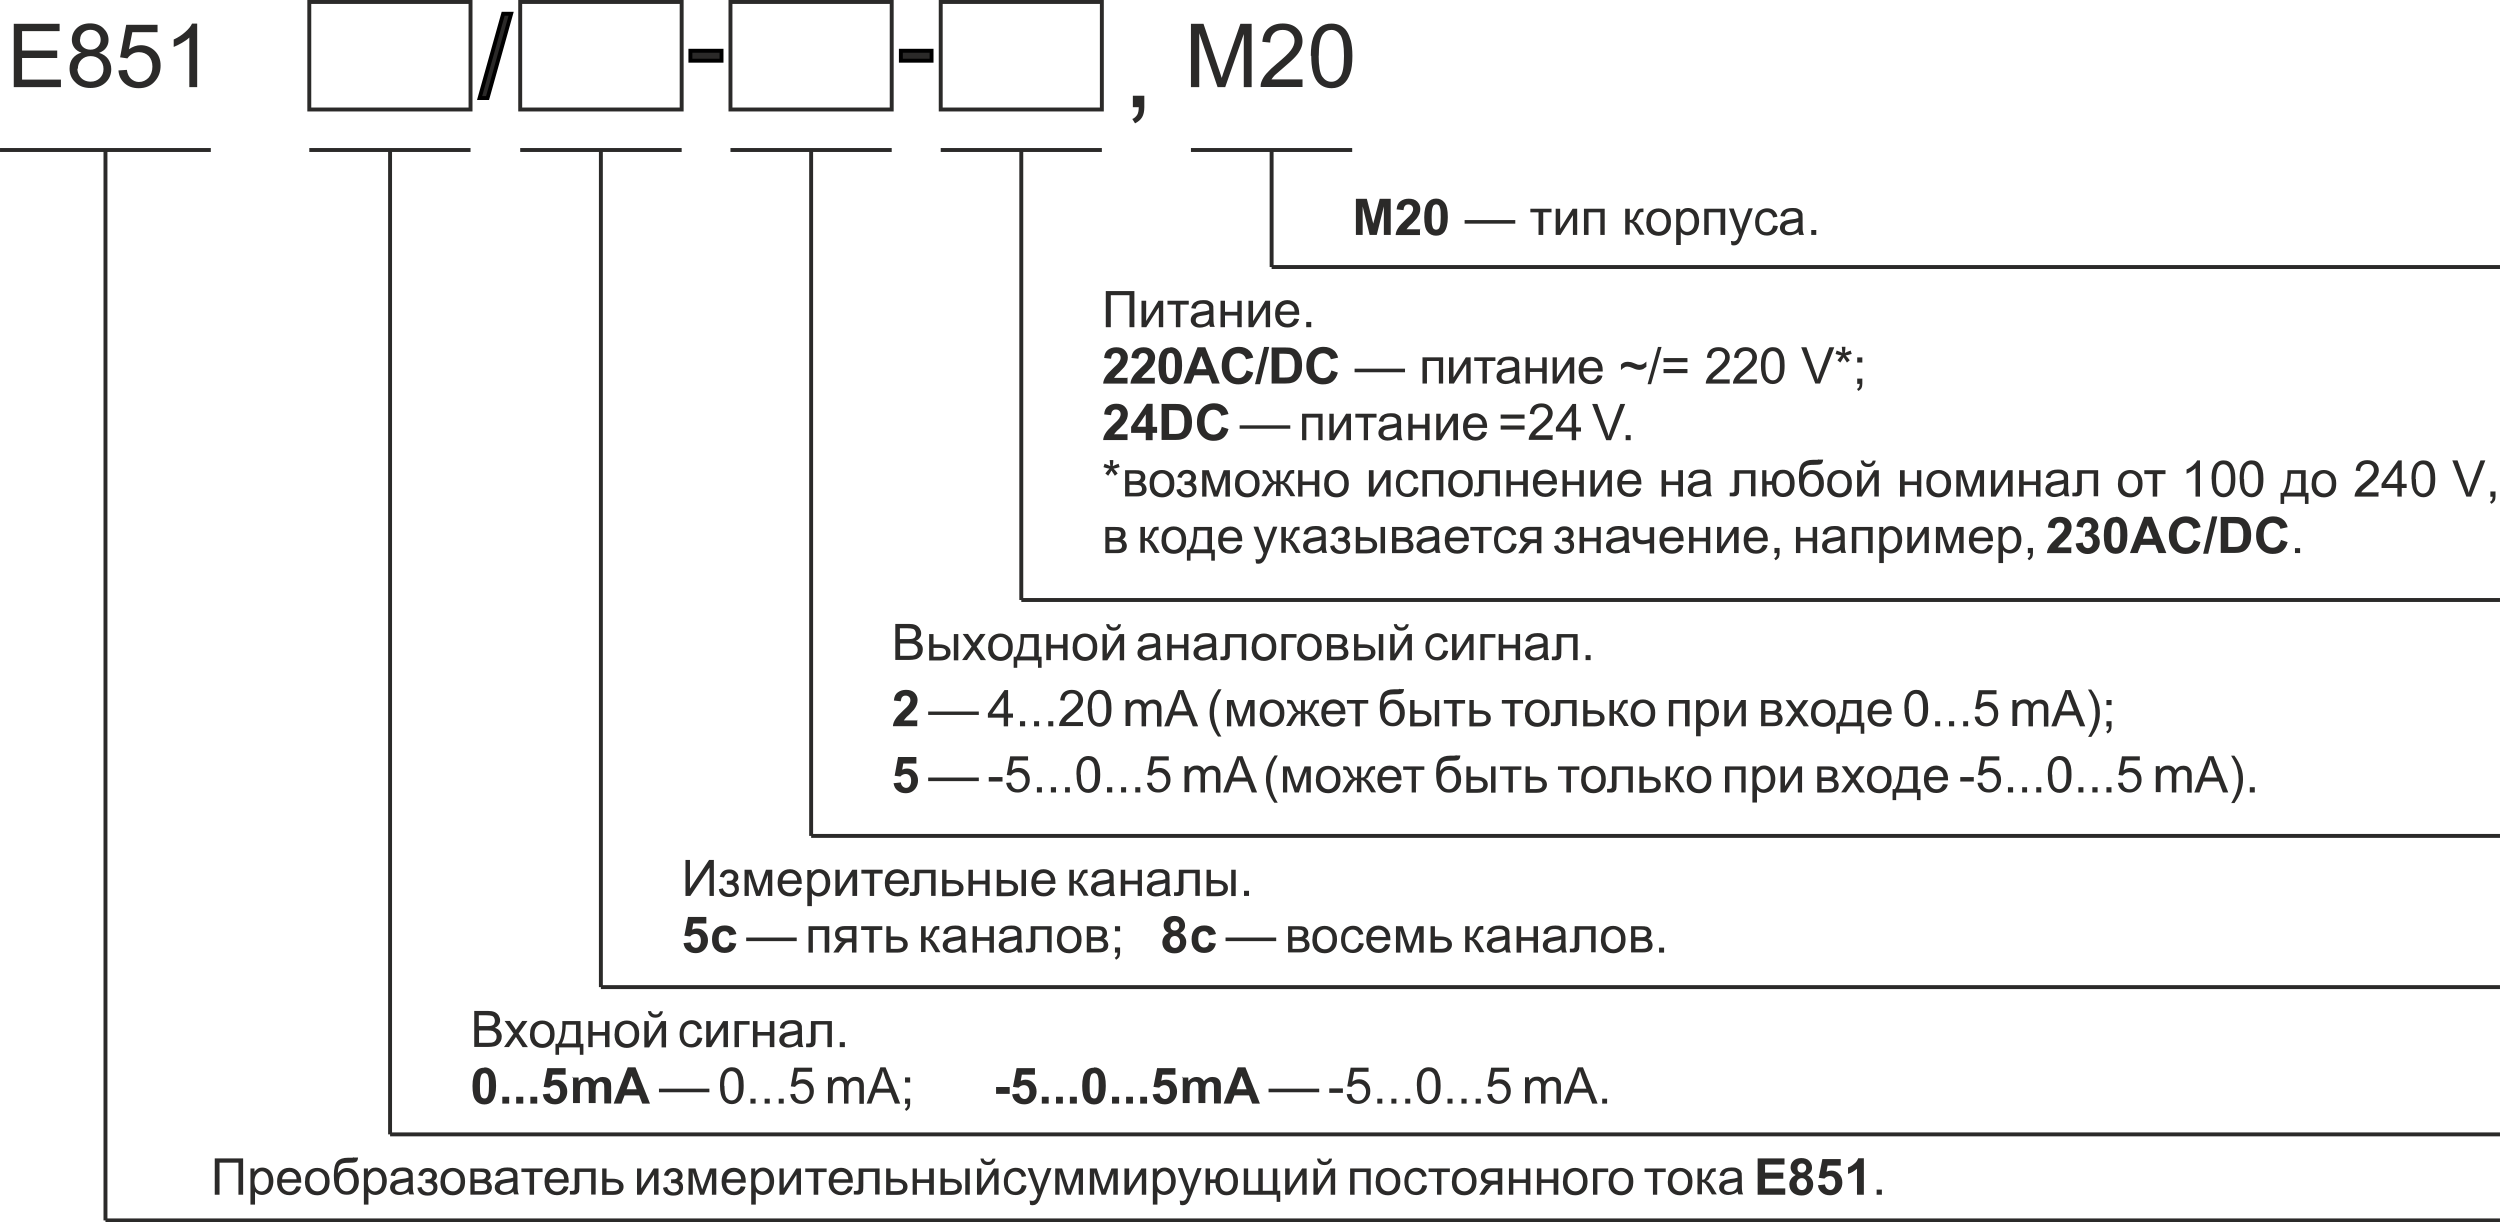 <svg xmlns="http://www.w3.org/2000/svg" xml:space="preserve" width="22.9mm" height="42.319" style="shape-rendering:geometricPrecision;text-rendering:geometricPrecision;image-rendering:optimizeQuality;fill-rule:evenodd;clip-rule:evenodd" viewBox="0 0 22900 11197"><defs><style>.str0,.str1{stroke:#000;stroke-width:36;stroke-miterlimit:22.926}.str0{stroke:#2b2a29}.fil0,.fil1{fill:none;fill-rule:nonzero}.fil0{fill:#2b2a29}</style></defs><g id="Слой_x0020_1"><path d="M126 798V218h420v67H202v178h322v68H202v198h356v69zM747 483c-30-10-52-26-67-47s-22-45-22-71c0-41 15-78 45-107s71-44 122-44c49 0 92 15 122 45 31 30 47 64 47 108 0 26-7 49-22 70-14 21-36 36-64 47 36 12 63 30 82 56 18 26 29 56 29 93 0 49-18 92-53 124-36 33-82 49-138 49s-103-16-138-52c-36-33-53-77-53-126 0-38 10-70 29-94 21-25 47-44 82-52l3-1-1 1zm-15-122c0 29 8 49 26 68 18 16 40 26 70 26 29 0 49-8 68-26 16-16 26-38 26-63 0-26-8-48-26-67-18-18-40-26-68-26-26 0-49 8-68 26-18 16-26 38-26 63l-1-1zm-23 268c0 21 5 40 15 59 10 18 23 33 44 45 18 10 40 15 62 15 36 0 63-12 85-33 22-22 33-49 33-83 0-36-12-63-33-85-23-23-52-33-86-33-33 0-62 12-83 33-22 22-33 49-33 83h-1l-1-1zM1087 645l75-5c5 37 18 63 38 82 21 18 45 29 72 29 36 0 63-14 88-38 23-26 36-60 36-103 0-40-12-72-33-96-23-23-53-36-90-36-23 0-44 5-62 16-18 10-33 25-44 41l-67-10 56-298h287v68h-231l-31 156c36-25 71-37 109-37 49 0 93 18 129 53 36 36 52 79 52 134 0 53-15 98-47 137-37 47-88 70-153 70-53 0-96-15-130-45-33-30-53-68-56-118v-1h1zM1805 798h-71V344c-16 16-40 33-68 49-29 16-53 29-75 37v-68c40-18 75-41 105-68 30-26 52-53 63-78h47v584-1z" class="fil0"/><path d="M2833 1003h1477V18H2833zM966 11179h21934M6691 1003h1477V18H6691zM8617 1003h1476V18H8617z" class="fil1 str0"/><path d="m4393 898 216-772h73l-216 772zM8252 556h281v-91h-281z" class="fil0 str1"/><path d="M9355 5496h13545M7430 7657h15470M3573 10391h19327M0 1374h1931M966 1374v9805M2833 1374h1477M3573 1374v9017M6691 1374h1477M9355 1374v4122M8617 1374h1476M7430 1374v6283M4765 1003h1479V18H4765z" class="fil1 str0"/><path d="M6324 556h285v-91h-285z" class="fil0 str1"/><path d="M1967 10611h260v333h-43v-294h-173v294h-44zM2294 11035v-332h37v31c8-12 18-22 30-29s25-10 40-10c21 0 38 5 55 16 15 10 29 25 36 45 8 21 12 40 12 63 0 25-5 47-14 67-8 21-22 36-38 45-16 10-36 15-53 15-14 0-26-3-37-8-10-5-21-14-26-22v118h-41 1-1zm37-211c0 31 7 53 18 68 14 15 29 22 45 22 18 0 33-8 47-23s21-38 21-71c0-30-7-53-18-68-14-15-29-23-45-23s-33 8-47 25c-14 16-21 40-21 70v1zM2716 10866l41 5c-7 25-18 44-37 56-18 14-41 21-68 21-36 0-63-12-83-33-21-22-31-52-31-92s10-71 31-93 48-33 82-33c31 0 59 12 78 33 21 22 30 53 30 92v12h-179c1 26 8 47 22 60 14 14 30 22 49 22 15 0 29-3 38-12 10-8 18-21 25-38l1 1 1-1zm-133-64h134c-1-21-7-36-15-45-14-15-30-23-49-23-18 0-36 7-47 18-14 14-21 30-22 49h-1v1zM2794 10822c0-45 12-77 37-98 21-18 47-26 75-26 33 0 60 12 82 33 22 22 31 52 31 90 0 31-5 55-14 72-10 18-23 31-40 41-18 10-37 15-59 15-33 0-62-10-82-31-21-22-31-53-31-93v-3zm41 0c0 30 7 53 21 68s30 23 52 23c21 0 37-8 49-23 14-15 21-38 21-70 0-30-7-52-21-67s-30-23-49-23c-21 0-37 8-52 23-14 15-21 38-21 68zM3243 10603h37c-1 16-5 26-10 33s-14 10-22 12c-8 1-25 3-52 3-33 0-56 3-68 10s-22 16-26 31c-5 15-8 33-8 55 10-15 22-26 37-36 14-8 30-12 47-12 31 0 59 10 78 33 21 22 31 52 31 88 0 29-5 52-15 68-10 18-23 31-37 41-15 10-33 15-59 15-29 0-52-7-67-21-16-14-29-30-37-49-8-21-14-56-14-107 0-63 10-107 31-129 22-22 55-33 98-33 29 0 44 0 47-1s7-3 7-7v1l1 4zm-1 217c0-25-7-45-18-62-12-16-29-23-49-23-23 0-40 8-52 25-12 16-18 40-18 68 0 29 7 49 21 63 14 15 30 22 49 22 21 0 37-8 49-25 14-16 18-40 18-68zM3333 11035v-332h37v31c8-12 18-22 30-29s25-10 40-10c21 0 38 5 55 16 15 10 29 25 36 45 8 21 12 40 12 63 0 25-5 47-14 67-8 21-22 36-38 45-16 10-36 15-53 15-14 0-26-3-37-8-10-5-21-14-26-22v118h-41 1-1zm37-211c0 31 7 53 18 68 14 15 29 22 45 22 18 0 33-8 47-23s21-38 21-71c0-30-7-53-18-68-14-15-29-23-45-23s-33 8-47 25c-14 16-21 40-21 70v1zM3746 10912c-15 14-30 22-44 26-14 5-29 8-45 8-26 0-47-7-62-21s-22-30-22-49c0-12 3-23 8-31 5-10 12-18 22-23 8-7 18-10 30-14 8-1 21-3 37-7 33-3 56-8 72-14v-10c0-16-3-29-12-36-10-10-26-14-47-14s-33 3-44 10c-10 7-16 18-21 36l-40-5c3-16 10-31 18-41s21-18 37-25c15-5 33-8 55-8 21 0 37 1 49 7 14 5 22 12 29 18 7 7 10 16 14 29 1 7 1 21 1 38v55c0 38 1 62 3 71 1 10 5 21 10 29h-44c-3-8-7-18-8-30h-1l4 1zm-3-90c-15 7-37 12-67 15-16 1-29 5-36 8s-12 7-16 14c-3 5-5 12-5 21 0 10 3 21 12 26 8 7 21 12 37 12 15 0 30-3 41-10 12-7 22-16 26-29 5-10 7-23 7-40v-16l1-1zM3897 10834v-31c16 0 29-1 36-1 7-1 12-5 18-10 5-7 8-14 8-23 0-12-3-21-12-26-7-7-16-10-29-10-23 0-38 14-48 40l-38-7c12-45 41-67 88-67 25 0 45 7 60 22 15 14 22 30 22 49 0 21-10 36-29 47 12 7 22 15 26 25 7 10 8 22 8 36 0 22-8 38-23 53-15 14-38 21-67 21-55 0-86-25-94-72l38-8c3 15 10 26 22 36 10 8 23 14 37 14s25-3 36-12c8-8 14-18 14-30 0-10-3-18-8-25s-12-12-18-14c-7-1-18-3-36-3h-10v1-3zM4035 10822c0-45 12-77 37-98 21-18 47-26 75-26 33 0 60 12 82 33 22 22 31 52 31 90 0 31-5 55-14 72-10 18-23 31-40 41-18 10-37 15-59 15-33 0-62-10-82-31-21-22-31-53-31-93v-3zm41 0c0 30 7 53 21 68s30 23 52 23c21 0 37-8 49-23 14-15 21-38 21-70 0-30-7-52-21-67s-30-23-49-23c-21 0-37 8-52 23-14 15-21 38-21 68zM4308 10703h93c23 0 40 1 52 5 12 3 22 12 29 22 8 10 12 23 12 37 0 12-1 22-7 30-5 8-12 15-22 22 12 3 21 10 29 22 7 10 12 23 12 37-1 23-10 40-25 49-15 12-37 16-64 16h-108v-241l1 1-3-1zm40 101h44c16 0 30-1 36-3 7-1 12-5 16-12 5-5 8-12 8-21 0-14-5-22-14-26-8-5-25-8-47-8h-45v68l1 1zm0 107h53c23 0 38-3 48-8 8-5 14-15 14-29 0-8-1-15-7-22-5-7-12-10-21-12-8-1-21-3-38-3h-49v73zM4705 10912c-15 14-30 22-44 26-14 5-29 8-45 8-26 0-47-7-62-21s-22-30-22-49c0-12 3-23 8-31 5-10 12-18 22-23 8-7 18-10 30-14 8-1 21-3 37-7 33-3 56-8 72-14v-10c0-16-3-29-12-36-10-10-26-14-47-14s-33 3-44 10c-10 7-16 18-21 36l-40-5c3-16 10-31 18-41s21-18 37-25c15-5 33-8 55-8 21 0 37 1 49 7 14 5 22 12 29 18 7 7 10 16 14 29 1 7 1 21 1 38v55c0 38 1 62 3 71 1 10 5 21 10 29h-44c-3-8-7-18-8-30h-1l4 1zm-3-90c-15 7-37 12-67 15-16 1-29 5-36 8s-12 7-16 14c-3 5-5 12-5 21 0 10 3 21 12 26 8 7 21 12 37 12 15 0 30-3 41-10 12-7 22-16 26-29 5-10 7-23 7-40v-16l1-1zM4776 10703h194v33h-78v208h-41v-208h-75zM5166 10866l41 5c-7 25-18 44-37 56-18 14-41 21-68 21-36 0-63-12-83-33-21-22-31-52-31-92s10-71 31-93 48-33 82-33c31 0 59 12 78 33 21 22 30 53 30 92v12h-179c1 26 8 47 22 60 14 14 30 22 49 22 15 0 29-3 38-12 10-8 18-21 25-38l1 1 1-1zm-133-64h134c-1-21-7-36-15-45-14-15-30-23-49-23-18 0-36 7-47 18-14 14-21 30-22 49h-1v1zM5266 10703h190v239h-41v-207h-108v120c0 29-1 47-3 55-1 8-7 16-15 23s-21 10-36 10c-10 0-21 0-33-1v-33h18c8 0 15-1 18-3 3-1 7-5 7-8 1-3 1-16 1-37v-157h1v-1zM5515 10703h41v94h52c33 0 60 7 78 21s26 31 26 53c0 21-8 37-23 52s-40 22-72 22h-101v-242zm41 208h44c26 0 45-3 55-10 12-7 16-16 16-30 0-10-3-21-12-29-8-8-26-12-55-12h-48v80zM5835 10703h39v182l113-182h45v241h-41v-184l-114 184h-42zM6147 10834v-31c16 0 29-1 36-1 7-1 12-5 18-10 5-7 8-14 8-23 0-12-3-21-12-26-7-7-16-10-29-10-23 0-38 14-48 40l-38-7c12-45 41-67 88-67 25 0 47 7 60 22 15 14 22 30 22 49 0 21-10 36-29 47 12 7 22 15 26 25 7 10 8 22 8 36 0 22-8 38-23 53-15 14-38 21-67 21-55 0-86-25-94-72l38-8c3 15 10 26 22 36 10 8 23 14 37 14s25-3 36-12c8-8 14-18 14-30 0-10-3-18-8-25s-12-12-18-14c-7-1-18-3-36-3h-10v1-3zM6307 10703h63l62 193 70-193h59v241h-40v-195l-72 195h-36l-67-206v206h-39zM6788 10866l41 5c-7 25-18 44-37 56-18 14-41 21-68 21-36 0-63-12-83-33-21-22-31-52-31-92s10-71 31-93c22-22 48-33 82-33 31 0 59 12 78 33 21 22 30 53 30 92v12h-179c1 26 8 47 22 60 14 14 30 22 49 22 15 0 29-3 38-12 10-8 18-21 25-38l1 1 1-1zm-133-64h134c-1-21-7-36-15-45-14-15-30-23-49-23-18 0-36 7-47 18-14 14-21 30-22 49h-1v1zM6881 11035v-332h37v31c8-12 18-22 30-29s25-10 40-10c21 0 38 5 55 16 15 10 29 25 36 45 8 21 12 40 12 63 0 25-5 47-14 67-8 21-22 36-38 45-16 10-36 15-53 15-14 0-26-3-37-8-12-5-21-14-26-22v118h-41 1-1zm37-211c0 31 7 53 18 68 14 15 29 22 45 22 18 0 33-8 47-23s21-38 21-71c0-30-7-53-18-68-14-15-29-23-45-23s-33 8-47 25c-14 16-21 40-21 70v1zM7140 10703h39v182l115-182h43v241h-41v-184l-114 184h-42zM7376 10703h196v33h-77v208h-42v-208h-77zM7769 10866l41 5c-7 25-18 44-37 56-18 14-41 21-68 21-36 0-63-12-83-33-21-22-31-52-31-92s10-71 31-93c22-22 48-33 82-33 31 0 59 12 78 33 21 22 30 53 30 92v12h-179c1 26 8 47 22 60 14 14 30 22 49 22 15 0 29-3 38-12 10-8 18-21 25-38l1 1 1-1zm-133-64h134c-1-21-7-36-15-45-14-15-30-23-49-23-18 0-36 7-47 18-14 14-21 30-22 49h-1v1zM7867 10703h190v239h-41v-207h-108v120c0 29-1 47-3 55-1 8-7 16-15 23s-21 10-36 10c-10 0-21 0-33-1v-33h18c8 0 15-1 18-3 3-1 7-5 7-8 1-3 1-16 1-37v-157h1v-1zM8116 10703h41v94h52c33 0 60 7 78 21s26 31 26 53c0 21-8 37-23 52s-40 22-72 22h-101v-242zm41 208h44c26 0 45-3 55-10 12-7 16-16 16-30 0-10-3-21-12-29-8-8-26-12-55-12h-48v80zM8360 10703h39v100h112v-100h43v241h-43v-108h-112v108h-39zM8842 10703h41v241h-41v-241zm-228 0h41v94h52c33 0 60 7 78 21s26 31 26 53c0 21-8 37-23 52s-40 22-72 22h-101v-242zm41 208h44c26 0 45-3 55-10 12-7 16-16 16-30 0-10-3-21-12-29-8-8-26-12-55-12h-48v80zM8948 10703h41v183l114-183h44v241h-40v-183l-114 183h-44v-241h-1zm141-90h29c-1 18-10 33-22 44-12 10-26 15-47 15s-36-5-47-15c-12-10-18-25-21-45h29c1 10 7 18 14 23s15 8 25 8c12 0 22-1 29-8 7-5 10-14 14-23l-1 1h-1zM9364 10855l40 5c-5 26-15 48-33 64-18 15-40 23-67 23-33 0-60-10-79-31-21-22-30-52-30-92 0-26 5-48 14-68 8-21 22-33 40-44 18-10 37-15 56-15 26 0 48 7 63 21 16 14 26 31 31 56l-40 7c-3-16-10-29-21-37-10-8-22-12-36-12-21 0-37 7-49 22-14 15-21 38-21 70 0 31 7 55 18 70 12 15 29 22 48 22 16 0 30-5 40-15s18-25 21-45l3-1 3 1zM9436 11035l-5-38c8 1 16 3 23 3 8 0 16-1 22-5 5-3 10-7 14-14 3-3 7-15 12-30 0-1 1-5 3-10l-92-241h44l49 140c7 18 12 37 18 55 5-18 10-37 16-55l52-140h40l-92 245c-10 26-16 45-23 55-7 14-15 23-25 30s-21 10-33 10c-8 0-16-1-26-5h3v1zM9666 10703h63l63 193 69-193h59v241h-39v-195l-73 195h-36l-67-206v206h-39zM9983 10703h63l63 193 72-193h58v241h-41v-195l-70 195h-37l-68-206v206h-40zM10300 10703h43v182l112-182h44v241h-40v-184l-113 184h-46zM10560 11035v-332h37v31c8-12 18-22 30-29s25-10 40-10c21 0 38 5 55 16 15 10 29 25 36 45 8 21 12 40 12 63 0 25-5 47-14 67-8 21-22 36-38 45-16 10-36 15-53 15-14 0-26-3-37-8-12-5-21-14-26-22v118h-41 1-1zm37-211c0 31 7 53 18 68 14 15 29 22 45 22 18 0 33-8 47-23s21-38 21-71c0-30-7-53-18-68-14-15-29-23-45-23s-33 8-47 25c-14 16-21 40-21 70v1zM10811 11035l-5-38c8 1 16 3 23 3 8 0 16-1 22-5 5-3 10-7 14-14 3-3 7-15 12-30 0-1 1-5 3-10l-92-241h44l49 140c7 18 12 37 18 55 5-18 10-37 16-55l52-140h40l-92 245c-10 26-18 45-23 55-7 14-15 23-25 30s-21 10-33 10c-8 0-16-1-26-5h3v1zM11043 10703h41v100h49c3-36 15-60 31-78 18-18 41-26 70-26 25 0 44 5 56 15 14 10 25 23 36 40 8 16 14 40 14 70 0 41-10 72-29 94-18 22-45 31-77 31-30 0-53-10-71-30-18-21-29-47-30-82h-49v107h-41v-241zm194 30c-21 0-36 8-47 23-12 15-16 37-16 64 0 33 5 56 16 72 12 15 26 23 45 23 18 0 33-7 45-22s18-37 18-68-5-53-15-70c-10-15-25-23-47-23v-1 1zM11393 10703h40v205h93v-205h41v205h92v-205h41v205h27v101h-33v-65h-301zM11772 10703h41v182l114-182h42v241h-40v-184l-113 184h-44zM12031 10703h41v183l114-183h44v241h-41v-183l-114 183h-44v-241zm141-90h29c-1 18-8 33-22 44-12 10-26 15-47 15s-36-5-47-15c-12-10-18-25-21-45h29c1 10 7 18 14 23s15 8 25 8c12 0 22-1 29-8 7-5 10-14 14-23l-1 1h-1zM12367 10703h189v241h-40v-208h-108v208h-41zM12602 10822c0-45 12-77 37-98 21-18 47-26 75-26 33 0 60 12 82 33 22 22 31 52 31 90 0 31-5 55-14 72-10 18-23 31-40 41-18 10-37 15-59 15-33 0-62-10-82-31-21-22-31-53-31-93v-3zm41 0c0 30 7 53 21 68s30 23 52 23c21 0 37-8 49-23 14-15 21-38 21-70 0-30-7-52-21-67s-30-23-49-23c-21 0-38 8-52 23s-21 38-21 68zM13033 10855l40 5c-5 26-15 48-33 64-18 15-40 23-67 23-33 0-60-10-79-31-21-22-30-52-30-92 0-26 5-48 14-68 8-21 22-33 40-44 18-10 37-15 56-15 26 0 47 7 63 21s26 31 31 56l-40 7c-3-16-10-29-21-37-10-8-22-12-36-12-21 0-37 7-49 22-14 15-21 38-21 70 0 31 7 55 18 70 12 15 29 22 48 22 16 0 30-5 40-15s18-25 21-45l3-1 3 1zM13086 10703h195v33h-78v208h-40v-208h-77zM13300 10822c0-45 12-77 37-98 21-18 47-26 75-26 33 0 60 12 82 33 22 22 31 52 31 90 0 31-5 55-14 72-10 18-23 31-40 41-18 10-37 15-59 15-33 0-62-10-82-31-22-22-31-53-31-93v-3zm41 0c0 30 7 53 21 68s30 23 52 23c21 0 37-8 49-23 14-15 21-38 21-70 0-30-7-52-21-67s-30-23-49-23c-21 0-38 8-52 23s-21 38-21 68zM13761 10703v241h-41v-93h-23c-15 0-25 1-31 5-7 3-16 15-31 36l-37 52h-49l44-64c14-21 26-31 40-33-23-3-40-12-52-25-12-14-16-30-16-47 0-22 7-38 22-52s37-21 64-21h111l1 1v-1zm-41 33h-59c-25 0-40 3-47 12-7 8-10 16-10 26 0 15 5 25 15 31 10 7 29 10 55 10h45v-79zM13822 10703h40v100h114v-100h42v241h-42v-108h-114v108h-40zM14078 10703h41v100h112v-100h43v241h-43v-108h-112v108h-41zM14317 10822c0-45 12-77 37-98 21-18 47-26 75-26 33 0 60 12 82 33 22 22 31 52 31 90 0 31-5 55-14 72-10 18-23 31-40 41-18 10-37 15-59 15-33 0-62-10-82-31-21-22-31-53-31-93v-3zm41 0c0 30 7 53 21 68s30 23 52 23c21 0 37-8 49-23 14-15 21-38 21-70 0-30-7-52-21-67s-30-23-49-23c-21 0-38 8-52 23s-21 38-21 68zM14592 10703h139v33h-99v208h-40zM14736 10822c0-45 12-77 37-98 21-18 47-26 75-26 33 0 60 12 82 33 22 22 31 52 31 90 0 31-5 55-14 72-10 18-23 31-40 41-18 10-37 15-59 15-33 0-62-10-82-31-22-22-31-53-31-93v-3zm41 0c0 30 7 53 21 68s30 23 52 23c21 0 37-8 49-23 14-15 21-38 21-70 0-30-7-52-21-67s-30-23-49-23c-21 0-37 8-52 23-14 15-21 38-21 68zM15064 10703h194v33h-78v208h-39v-208h-77zM15278 10822c0-45 12-77 37-98 21-18 47-26 75-26 33 0 60 12 82 33 22 22 31 52 31 90 0 31-5 55-14 72-10 18-23 31-40 41-18 10-37 15-59 15-33 0-62-10-82-31-22-22-31-53-31-93v-3zm41 0c0 30 7 53 21 68s30 23 52 23c21 0 37-8 49-23 14-15 21-38 21-70 0-30-7-52-21-67s-30-23-49-23c-21 0-38 8-52 23s-21 38-21 68zM15550 10703h41v103c14 0 22-1 26-8 5-5 14-21 23-44 8-18 15-31 21-38 5-7 10-10 16-12 7-1 16-3 31-3h8v33h-12c-10 0-18 1-21 5-3 3-8 14-15 30-7 15-12 26-16 33-5 7-14 12-23 16 18 5 36 22 52 48l45 75h-45l-45-75c-8-15-16-25-23-30s-15-7-23-7v111h-41v-241 1l1 3zM15920 10912c-15 14-30 22-44 26-14 5-29 8-45 8-26 0-47-7-62-21s-22-30-22-49c0-12 3-23 8-31 5-10 12-18 22-23 8-7 18-10 30-14 8-1 21-3 37-7 33-3 56-8 72-14v-10c0-16-3-29-12-36-10-10-26-14-47-14s-33 3-44 10c-10 7-16 18-21 36l-40-5c3-16 10-31 18-41s21-18 37-25c15-5 33-8 55-8 21 0 37 1 49 7 14 5 22 12 29 18 7 7 10 16 14 29 1 7 1 21 1 38v55c0 38 1 62 3 71 1 10 5 21 10 29h-44c-3-8-7-18-8-30h-1l4 1zm-3-90c-15 7-37 12-67 15-16 1-29 5-36 8s-12 7-16 14c-3 5-5 12-5 21 0 10 3 21 12 26 8 7 21 12 37 12 15 0 30-3 41-10 12-7 22-16 26-29 5-10 7-23 7-40v-16l1-1zM17190 10944h48v-47h-48zM16100 10944v-333h246v56h-178v74h167v56h-167v89h185v58zM16451 10764c-16-7-29-16-37-29-7-12-12-25-12-40 0-25 8-45 26-62 16-16 41-25 72-25s56 8 72 25c16 16 26 37 26 62 0 15-3 29-12 41-8 12-21 22-33 29 18 7 33 18 41 33 10 15 15 30 15 49 0 30-10 55-30 75-21 21-45 29-78 29-30 0-55-8-75-23-23-18-36-45-36-77 0-18 5-36 14-49 8-15 23-26 41-36v-3h5zm14-63c0 14 3 23 10 30s16 10 29 10c12 0 22-3 29-12 7-7 12-16 12-30 0-12-3-22-10-29s-16-12-29-12c-12 0-22 3-29 12-7 7-12 16-12 29v2zm-7 144c0 18 5 31 14 41 8 10 21 15 33 15 14 0 23-5 33-15 8-10 14-23 14-41 0-15-5-29-14-38-8-10-21-15-33-15-15 0-26 5-36 16-8 10-12 23-12 36v1h1zM16654 10857l63-7c1 15 7 26 16 36 8 8 21 14 31 14 14 0 25-5 33-16 10-12 14-26 14-49 0-21-5-37-14-47-8-10-22-15-36-15-18 0-36 8-49 23l-52-7 33-172h168v60h-120l-10 56c14-7 29-10 44-10 29 0 52 10 71 31 21 21 30 47 30 79 0 26-8 52-23 72-22 30-52 44-90 44-30 0-56-8-75-25-21-16-31-38-36-67h-1l3-1zM17073 10944h-63v-239c-23 22-49 38-82 48v-59c16-5 36-15 53-31 21-15 33-33 40-53h52v335zM4438 9777c31 0 56 12 75 36 22 26 31 72 31 134 0 63-12 108-33 137-18 23-44 33-75 33s-59-12-78-37c-21-25-30-70-30-133s12-108 33-134c18-23 44-33 75-33l1-1v-1zm0 53c-8 0-15 3-21 7-7 5-10 14-14 26-5 16-7 45-7 83 0 40 1 67 5 79 3 15 8 25 15 30s14 7 21 7c8 0 15-1 21-7 7-5 10-14 14-26 5-16 7-44 7-83 0-38-1-67-5-79-3-15-8-25-15-30s-14-7-21-7zM4601 10109h63v-63h-63zM4728 10109h65v-63h-65zM4858 10109h63v-63h-63zM4974 10024l63-7c1 15 7 26 16 36 8 8 21 14 31 14 14 0 25-5 33-16 10-12 14-26 14-49 0-21-5-37-14-47-8-10-22-15-36-15-18 0-36 8-49 23l-52-7 33-172h168v60h-120l-10 56c15-7 29-10 44-10 29 0 52 10 71 31 21 21 30 47 30 79 0 26-8 52-23 72-22 30-52 44-90 44-30 0-55-8-75-25-21-16-31-38-36-67h-1l3-1zM5955 10109h-72l-29-75h-133l-29 75h-71l129-332h71l133 332h1zm-123-131-47-123-45 123h92zM10023 9777c31 0 56 12 75 36 22 26 31 72 31 134 0 63-12 108-33 137-18 23-44 33-75 33s-59-12-78-37c-21-25-30-70-30-133s12-108 33-134c18-23 44-33 75-33l1-1v-1zm0 53c-8 0-15 3-21 7-7 5-10 14-14 26-5 16-7 45-7 83 0 40 1 67 5 79 3 15 8 25 15 30s14 7 21 7c8 0 15-1 21-7 7-5 10-14 14-26 5-16 7-44 7-83 0-38-1-67-5-79-3-15-8-25-15-30s-14-7-21-7zM10186 10109h65v-63h-65zM10315 10109h63v-63h-63zM10444 10109h63v-63h-63zM11542 10109h-72l-29-75h-133l-29 75h-71l129-332h71l133 332h1zm-123-131-47-123-45 123h92zM5241 9870h59v33c22-25 47-38 75-38 15 0 29 3 40 10 12 7 21 16 29 29 10-14 22-22 36-29 12-7 25-10 40-10 18 0 33 3 45 10s22 18 26 31c5 10 7 26 7 49v153h-63v-138c0-23-1-40-7-47-7-8-15-14-26-14-8 0-16 3-25 8-8 5-14 14-16 23-3 10-5 26-5 49v115h-63v-131c0-23-1-38-3-45-1-7-5-12-10-15s-12-5-21-5c-10 0-18 3-26 8s-14 14-16 23c-3 10-5 26-5 49v116h-63v-241l-3 1-4 4zM9124 10020h125v-63h-125zM9273 10024l63-7c1 15 7 26 16 36 8 8 21 14 31 14 14 0 25-5 33-16 10-12 14-26 14-49 0-21-5-37-14-47-8-10-22-15-36-15-18 0-36 8-49 23l-52-7 33-172h168v60h-120l-10 56c15-7 29-10 44-10 29 0 52 10 71 31 21 21 30 47 30 79 0 26-8 52-23 72-22 30-52 44-90 44-30 0-55-8-75-25-21-16-31-38-36-67h-1l3-1zM9543 10109h63v-63h-63zM9673 10109h63v-63h-63zM9800 10109h64v-63h-64zM10560 10024l63-7c1 15 7 26 16 36 8 8 21 14 31 14 14 0 25-5 33-16 10-12 14-26 14-49 0-21-5-37-14-47-10-10-22-15-36-15-18 0-36 8-49 23l-52-7 33-172h168v60h-120l-10 56c14-7 29-10 44-10 29 0 52 10 71 31 21 21 30 47 30 79 0 26-8 52-23 72-22 30-52 44-90 44-30 0-55-8-75-25-21-16-31-38-36-67h-1l3-1zM10826 9870h59v33c22-25 47-38 75-38 15 0 29 3 40 10 12 7 21 16 29 29 10-14 22-22 36-29 12-7 25-10 40-10 18 0 33 3 45 10s22 18 26 31c5 10 7 26 7 49v153h-63v-138c0-23-1-40-7-47-7-8-15-14-26-14-8 0-16 3-25 8-8 5-14 14-16 23-3 10-5 26-5 49v115h-63v-131c0-23-1-38-3-45-1-7-5-12-10-15s-12-5-21-5c-10 0-18 3-26 8s-14 14-16 23c-3 10-5 26-5 49v116h-63v-241l-3 1-4 4zM6595 9946c0-40 3-71 12-94 8-23 21-44 37-55 16-14 37-21 60-21 18 0 33 3 47 10s25 18 33 31c8 14 15 30 21 49 5 21 7 45 7 78 0 38-3 70-12 94-8 23-21 44-37 55-16 14-37 21-60 21-31 0-56-12-75-36-22-29-33-72-33-134h1v1zm41 0c0 55 7 92 18 108 14 18 29 26 47 26s36-8 47-26c14-18 18-55 18-108 0-55-7-92-18-108-14-18-29-26-48-26-18 0-33 8-45 23-14 21-22 59-22 111h4zM6874 10109h47v-45h-47zM7004 10109h47v-45h-47zM7133 10109h46v-45h-46zM7239 10023l44-3c3 21 10 37 22 47s25 15 41 15c21 0 37-7 49-22 14-15 21-36 21-59s-7-41-21-55-30-21-52-21c-14 0-25 3-36 8-10 7-18 14-25 23l-38-5 31-171h164v38h-131l-18 90c21-14 40-22 63-22 29 0 53 10 72 30 21 21 30 47 30 78 0 30-8 56-26 78-22 26-49 40-86 40-30 0-55-8-72-25-18-16-30-40-33-67v1zM7938 10109l126-332h48l134 332h-49l-38-100h-140l-37 100h-47 2zm94-137h114l-36-92c-10-29-18-52-23-70-5 22-10 44-18 63l-37 98zM8290 9916v-47h47v47h-47zm0 194v-47h47v47c0 16-3 31-8 41-7 10-15 18-29 25l-12-18c8-3 15-10 18-16 3-7 7-18 7-31h-23 1zM12978 9946c0-40 3-71 12-94 8-23 21-44 37-55 16-14 37-21 60-21 18 0 33 3 47 10s25 18 33 31c8 14 15 30 21 49 5 21 8 45 8 78 0 38-3 70-12 94-8 23-21 44-37 55-16 14-37 21-60 21-31 0-56-12-75-36-22-29-33-72-33-134v1zm41 0c0 55 7 92 21 108 14 18 29 26 47 26s36-8 47-26c14-18 18-55 18-108 0-55-7-92-18-108-14-18-29-26-48-26-18 0-33 8-45 23-14 21-22 59-22 111h1zM13259 10109h46v-45h-46zM13387 10109h47v-45h-47zM13517 10109h47v-45h-47zM14676 10109h45v-45h-45zM6036 10005h462v-33h-462zM7584 10109v-241h37v33c8-12 18-22 30-29 14-7 26-10 44-10s31 3 44 12c12 7 21 18 23 31 21-29 44-41 75-41 23 0 44 7 55 21 14 14 21 33 21 62v164h-41v-152c0-16-1-29-3-36-3-7-7-14-15-16-7-5-15-7-25-7-16 0-31 5-41 16-12 12-16 30-16 53v140h-41v-156c0-18-3-31-10-40-7-8-18-14-33-14-12 0-22 3-31 8-10 7-16 15-22 26-5 12-7 29-7 49v124h-41l3-1-5 1zM11620 10005h464v-33h-464zM12176 10011h125v-41h-125zM12336 10023l44-3c3 21 10 37 22 47s25 15 41 15c21 0 37-7 49-22 14-15 21-36 21-59s-7-41-21-55-30-21-52-21c-14 0-25 3-36 8-10 7-18 14-25 23l-38-5 31-171h164v38h-131l-18 90c21-14 40-22 63-22 29 0 53 10 72 30 21 21 30 47 30 78 0 30-8 56-26 78-22 26-49 40-86 40-30 0-55-8-72-25-18-16-30-40-33-67v1zM12616 10109h46v-45h-46zM12745 10109h46v-45h-46zM12872 10109h46v-45h-46zM13623 10023l44-3c3 21 10 37 22 47s25 15 41 15c21 0 37-7 49-22 14-15 21-36 21-59s-7-41-21-55-30-21-52-21c-14 0-25 3-36 8-10 7-18 14-25 23l-38-5 31-171h164v38h-131l-18 90c21-14 40-22 63-22 29 0 53 10 72 30 21 21 30 47 30 78 0 30-8 56-26 78-22 26-49 40-86 40-30 0-55-8-72-25-18-16-30-40-33-67v1zM13969 10109v-241h37v33c7-12 18-22 30-29 14-7 26-10 44-10s31 3 44 12c12 7 21 18 23 31 21-29 44-41 75-41 23 0 44 7 55 21 14 14 21 33 21 62v164h-41v-152c0-16-1-29-3-36-3-7-7-14-15-16-7-5-15-7-25-7-16 0-31 5-41 16-12 12-16 30-16 53v140h-41v-156c0-18-3-31-10-40-7-8-18-14-33-14-12 0-22 3-31 8-10 7-16 15-22 26-5 12-7 29-7 49v124h-41l3-1-5 1zM14323 10109l129-332h48l134 332h-49l-38-100h-140l-37 100h-47zm94-137h114l-36-92c-10-29-18-52-23-70-5 22-10 44-18 63l-37 98zM4344 9592v-332h124c25 0 45 3 62 10 15 7 26 16 37 31 8 14 14 29 14 44s-3 29-12 40c-8 14-21 23-36 30 21 7 36 16 47 30 10 15 16 31 16 49 0 15-3 30-10 44s-15 23-25 31c-10 7-22 14-37 16-15 3-33 5-53 5h-126l-1 1zm44-193h71c21 0 33-1 41-3 12-3 21-8 25-16 5-8 8-16 8-29 0-12-3-21-8-30-5-8-14-15-23-16-10-3-26-5-49-5h-67v100h2zm0 153h83c15 0 25 0 30-1 10-1 18-5 25-8 7-5 12-10 16-18 5-8 7-16 7-29 0-12-3-23-10-31-7-10-15-15-26-21-12-3-26-5-48-5h-77v115-1h-1zM4616 9592l88-124-82-116h49l38 56c7 10 14 21 16 26 7-10 14-18 18-26l40-56h49l-82 116 86 124h-49l-49-75-12-18-64 92h-49l1 1h3zM4855 9472c0-45 12-77 37-98 21-18 47-26 75-26 33 0 60 12 82 33 22 22 31 52 31 90 0 31-5 55-14 72-10 18-23 31-40 41-18 10-37 15-59 15-33 0-62-10-82-31-21-22-31-53-31-93v-3zm41 0c0 30 7 53 21 68s30 23 52 23c21 0 37-8 49-23 14-15 21-38 21-70 0-30-7-52-21-67s-30-23-49-23c-21 0-37 8-52 23-14 15-21 38-21 68zM5150 9353h168v208h26v101h-33v-68h-190v68h-33v-101h22c29-38 44-108 41-208h-1zm33 33c-3 78-15 137-37 172h130v-172h-93zM5389 9353h40v100h113v-100h41v239h-41v-106h-113v106h-40zM5630 9472c0-45 12-77 37-98 21-18 47-26 75-26 33 0 60 12 82 33 22 22 31 52 31 90 0 31-5 55-14 72-10 18-23 31-40 41-18 10-37 15-59 15-33 0-62-10-82-31-22-22-31-53-31-93v-3zm41 0c0 30 7 53 21 68s30 23 52 23c21 0 37-8 49-23 14-15 21-38 21-70 0-30-7-52-21-67s-30-23-49-23c-21 0-37 8-52 23-14 15-21 38-21 68zM5902 9353h41v183l114-183h44v241h-41v-183l-114 183h-44v-241zm141-90h29c-1 18-10 33-22 44-12 10-26 15-47 15s-36-5-47-15c-12-10-18-25-21-45h29c1 10 7 18 14 23s15 8 25 8c12 0 22-1 29-8 7-5 10-14 14-23l-1 1h-1zM6394 9503l40 5c-5 26-15 48-33 64-18 15-40 23-67 23-33 0-60-10-79-31-21-22-30-52-30-92 0-26 5-48 14-68 8-21 22-33 40-44 18-10 37-15 56-15 26 0 48 7 63 21 16 14 26 31 31 56l-40 7c-3-16-10-29-21-37-10-8-22-12-36-12-21 0-37 7-49 22-14 15-21 38-21 70 0 31 7 55 18 70 12 15 29 22 48 22 16 0 30-5 40-15s18-25 21-45l3-1 3 1zM6469 9353h41v182l114-182h44v239h-41v-182l-112 182h-46zM6728 9353h138v33h-97v206h-41zM6897 9353h42v100h112v-100h42v239h-42v-106h-112v106h-42zM7311 9562c-15 14-30 22-44 26-14 5-29 8-45 8-26 0-47-7-62-21s-22-30-22-49c0-12 3-23 8-31 5-10 12-16 22-23 8-7 18-10 30-14 8-1 21-3 37-7 33-3 56-8 72-14v-10c0-16-3-29-12-36-10-10-26-14-47-14s-33 3-44 10c-10 7-16 18-21 36l-40-5c3-16 10-31 18-41s21-18 37-25c15-5 33-8 55-8 21 0 37 1 49 7 14 5 22 12 29 18 7 7 10 16 14 29 1 7 1 21 1 38v55c0 38 1 62 3 71 1 10 5 21 10 29h-44c-3-8-7-18-8-30h-1l4 1zm-3-90c-15 7-37 12-67 15-16 1-29 5-36 8s-12 7-16 14c-3 5-5 12-5 21 0 10 3 21 12 26 8 7 21 12 37 12 15 0 30-3 41-10 12-7 22-16 26-29 5-10 7-23 7-40v-16l1-1zM7430 9353h190v239h-41v-207h-108v120c0 29-1 47-3 55-1 8-7 16-15 23s-21 10-36 10c-10 0-21 0-33-1v-33h18c8 0 15-1 18-3 3-1 7-5 7-8 1-3 1-16 1-37v-157h1v-1zM7692 9592h47v-46h-47zM6263 8639l63-7c1 15 7 26 16 36 8 8 21 14 31 14 14 0 25-5 33-16 8-12 14-26 14-49 0-21-5-37-14-47-8-10-22-15-36-15-18 0-36 8-49 23l-52-7 33-172h168v60h-120l-10 56c15-7 29-10 44-10 29 0 52 10 71 31 21 21 30 47 30 79 0 26-8 52-23 72-22 30-52 44-90 44-30 0-55-8-75-25-21-16-31-38-36-67h-1l3-1zM6743 8557l-63 12c-1-12-7-22-15-29-7-7-16-10-29-10-16 0-29 5-38 16-10 12-15 30-15 55 0 29 5 48 15 60s22 18 38 18c12 0 22-3 30-10s14-18 16-36l63 10c-7 29-18 49-37 64-18 15-44 22-72 22-36 0-63-12-83-33-22-22-31-53-31-93s10-70 31-93c22-22 49-33 85-33 30 0 53 7 70 18 16 14 30 31 37 59l-1 1zM10708 8546c-16-7-29-16-37-29-8-12-12-25-12-40 0-25 8-45 26-62 16-16 41-25 72-25s56 8 72 25c16 16 26 37 26 62 0 15-3 29-12 41-8 12-21 22-33 29 18 7 33 18 41 33 10 15 15 30 15 49 0 30-10 55-30 75-21 21-45 29-78 29-30 0-55-8-75-23-23-18-36-45-36-77 0-18 5-36 14-49 8-15 23-26 41-36v-3h5zm14-63c0 14 3 23 10 30s16 10 29 10c12 0 22-3 29-12 7-7 12-16 12-30 0-12-3-22-10-29s-16-12-29-12c-12 0-22 3-29 12-7 7-12 16-12 29v2zm-7 144c0 18 5 31 14 41 8 10 21 15 33 15 14 0 23-5 33-15 8-10 14-23 14-41 0-15-5-29-14-38-8-10-21-15-33-15-15 0-26 5-36 16-8 12-12 23-12 36v1h1zM11135 8557l-63 12c-1-12-7-22-15-29-7-7-16-10-29-10-16 0-29 5-38 16-10 12-14 30-14 55 0 29 5 48 15 60s22 18 38 18c12 0 22-3 30-10s14-18 16-36l63 10c-7 29-18 49-37 64-18 15-44 22-72 22-36 0-63-12-83-33-22-22-31-53-31-93s10-70 31-93c22-22 49-33 85-33 30 0 53 7 70 18 16 14 30 31 37 59l-3 1zM6835 8621h463v-33h-463zM7406 8484h190v242h-42v-207h-108v207h-40zM7845 8484v241h-41v-93h-23c-15 0-25 1-31 5-7 3-16 15-31 36l-37 52h-49l44-64c14-21 26-31 40-33-23-3-40-12-52-25-12-14-16-30-16-47 0-22 7-38 22-52s37-21 64-21h111l1 1v-1zm-41 33h-59c-25 0-40 3-47 12-7 8-10 16-10 26 0 15 5 25 15 31 10 7 29 10 55 10h45v-79zM7888 8484h194v35h-78v207h-41v-207h-75zM8118 8484h41v94h52c33 0 60 7 78 21s26 31 26 53c0 21-8 37-23 52s-40 22-72 22h-101v-242zm41 208h44c26 0 45-3 55-10 12-7 16-16 16-30 0-10-3-21-12-29-8-8-26-12-55-12h-48v80zM8438 8484h41v103c14 0 22-3 26-8 5-5 14-21 23-44 8-18 15-31 21-38 5-7 10-10 16-12 7-1 16-3 31-3h8v33h-12c-10 0-18 1-21 5-3 3-8 14-15 30-7 15-12 26-16 33-5 7-14 12-23 16 18 5 36 22 52 48l45 75h-45l-45-75c-8-15-16-25-23-30s-15-7-23-7v111h-41v-241 1l1 3zM8808 8695c-15 14-30 22-44 26-14 5-29 8-45 8-26 0-47-7-62-21s-22-30-22-49c0-12 3-23 8-31 5-10 12-18 22-23 8-7 18-10 30-14 8-1 21-3 37-7 33-3 56-8 72-14v-10c0-16-3-29-12-36-10-10-26-14-47-14s-33 3-44 10c-10 7-16 18-21 37l-40-5c3-16 10-31 18-41s21-18 37-25c15-5 33-8 55-8 21 0 37 1 49 7 14 5 22 12 29 18 7 7 10 16 14 29 1 7 1 21 1 38v55c0 38 1 62 3 71 1 10 5 21 10 29h-44c-3-8-7-18-8-30l-1-1 4 1zm-3-90c-15 7-37 12-67 15-16 1-29 5-36 8s-12 7-16 14c-3 5-5 12-5 21 0 10 3 21 12 26 8 7 21 10 37 10 15 0 30-3 41-10 12-7 22-16 26-29 5-10 7-23 7-40v-15h1zM8909 8484h40v100h114v-100h41v242h-41v-108h-114v108h-40zM9321 8695c-15 14-30 22-44 26-14 5-29 8-45 8-26 0-47-7-62-21s-22-30-22-49c0-12 3-23 8-31 5-10 12-18 22-23 8-7 18-10 30-14 8-1 21-3 37-7 33-3 56-8 72-14v-10c0-16-3-29-12-36-10-10-26-14-47-14s-33 3-44 10c-10 7-16 18-21 37l-40-5c3-16 10-31 18-41s21-18 37-25c15-5 33-8 55-8 21 0 37 1 49 7 14 5 22 12 29 18 7 7 10 16 14 29 1 7 1 21 1 38v55c0 38 1 62 3 71 1 10 5 21 10 29h-44c-3-8-7-18-8-30l-1-1 4 1zm-3-90c-15 7-37 12-67 15-16 1-29 5-36 8s-12 7-16 14c-3 5-5 12-5 21 0 10 3 21 12 26 8 7 21 10 37 10 15 0 30-3 41-10 12-7 22-16 26-29 5-10 7-23 7-40v-15h1zM9443 8484h190v239h-41v-207h-108v120c0 29-1 47-3 55-1 8-7 16-15 23s-21 10-36 10c-10 0-21 0-33-1v-33h18c8 0 15-1 18-3 3-1 7-5 7-8 1-3 1-16 1-37v-157h1v-1zM9682 8605c0-45 12-77 37-98 21-18 47-26 75-26 33 0 60 12 82 33 22 22 31 52 31 90 0 31-5 55-14 72-10 18-23 31-40 41-18 10-37 15-59 15-33 0-62-10-82-31-21-22-31-53-31-93v-3zm41 0c0 30 7 53 21 68s30 23 52 23c21 0 37-8 49-23 14-15 21-38 21-70 0-30-7-52-21-67s-30-23-49-23c-21 0-38 8-52 23s-21 38-21 68zM9954 8484h93c23 0 40 1 52 5 12 3 22 12 29 22 8 10 12 23 12 37 0 12-1 22-7 30-5 8-12 15-22 22 12 3 21 10 29 22 7 10 12 23 12 37-1 23-10 40-25 49-15 12-37 16-64 16h-108v-241l1 1-3-1zm41 101h44c16 0 30-1 36-3 7-1 12-5 16-12 5-5 8-12 8-21 0-14-5-22-14-26-8-5-25-8-47-8h-45v68l1 1zm0 107h53c23 0 38-3 48-8 8-5 14-15 14-29 0-8-1-15-7-22-5-7-12-10-21-12-8-1-22-3-38-3h-49v73zM10213 8531v-47h47v47h-47zm0 194v-47h47v47c0 16-3 31-8 41-7 10-15 18-29 25l-12-18c8-3 15-10 18-16 3-7 7-18 7-31h-23 1zM11226 8621h464v-33h-464zM11798 8484h93c23 0 40 1 52 5 12 3 22 12 29 22 8 10 12 23 12 37 0 12-1 22-7 30-5 8-12 15-22 22 12 3 21 10 29 22 7 10 12 23 12 37-1 23-10 40-25 49-15 12-37 16-64 16h-108v-241l1 1-3-1zm41 101h44c16 0 30-1 36-3 7-1 12-5 16-12 5-5 8-12 8-21 0-14-5-22-14-26-8-5-25-8-47-8h-45v68l1 1zm0 107h53c23 0 38-3 48-8 8-5 14-15 14-29 0-8-3-15-7-22-5-7-12-10-21-12-8-1-22-3-38-3h-49v73zM12022 8605c0-45 12-77 37-98 21-18 47-26 75-26 33 0 60 12 82 33 22 22 31 52 31 90 0 31-5 55-14 72-10 18-23 31-40 41-18 10-37 15-59 15-33 0-62-10-82-31-22-22-31-53-31-93v-3zm41 0c0 30 7 53 21 68s30 23 52 23c21 0 37-8 49-23 14-15 21-38 21-70 0-30-7-52-21-67s-30-23-49-23c-21 0-38 8-52 23s-21 38-21 68zM12453 8638l40 5c-5 26-15 48-33 64-18 15-40 23-67 23-33 0-60-10-79-31-21-22-30-52-30-92 0-26 5-48 14-68 8-21 22-33 40-44 18-10 37-15 56-15 26 0 48 7 63 21 16 14 26 31 31 56l-40 7c-3-16-10-29-21-37-10-8-22-12-36-12-21 0-37 7-49 22-14 15-21 38-21 70 0 31 7 55 18 70 12 15 29 22 48 22 16 0 30-5 40-15s18-25 21-45l3-1 3 1zM12693 8647l41 5c-7 25-18 44-37 56-18 14-41 21-68 21-36 0-63-10-83-33-21-22-31-52-31-92s10-71 31-93c22-22 48-33 82-33 31 0 59 12 78 33 21 22 30 53 30 92v10h-179c1 26 8 47 22 60 14 14 30 22 49 22 15 0 29-3 38-12 10-8 18-21 25-38l1 3h1zm-133-64h134c-1-21-7-36-15-45-14-15-30-23-49-23-18 0-36 7-47 18-14 14-21 30-22 49h-1v1zM12787 8484h62l65 193 70-193h57v242h-41v-195l-69 195h-37l-67-203v203h-40zM13103 8484h41v94h52c33 0 60 7 78 21s26 31 26 53c0 21-8 37-23 52s-40 22-72 22h-101v-242zm41 208h44c26 0 45-3 55-10 12-7 16-16 16-30 0-10-3-21-12-29-8-8-26-12-55-12h-48v80zM13422 8484h40v103c14 0 22-3 26-8 5-5 14-21 23-44 8-18 15-31 21-38 5-7 10-10 16-12 7-1 16-3 31-3h8v33h-12c-10 0-18 1-21 5-3 3-8 14-15 30-7 15-12 26-16 33-5 7-14 12-23 16 18 5 36 22 52 48l45 75h-45l-45-75c-8-15-16-25-23-30s-15-7-23-7v111h-40v-241 1l1 3zM13792 8695c-15 14-30 22-44 26-14 5-29 8-45 8-26 0-47-7-62-21s-22-30-22-49c0-12 3-23 8-31 5-10 12-18 22-23 8-7 18-10 30-14 8-1 21-3 37-7 33-3 56-8 72-14v-10c0-16-3-29-12-36-10-10-26-14-47-14s-33 3-44 10c-10 7-16 18-21 37l-40-5c3-16 10-31 18-41s21-18 37-25c15-5 33-8 55-8 21 0 37 1 49 7 14 5 22 12 29 18 7 7 10 16 14 29 1 7 1 21 1 38v55c0 38 1 62 3 71 1 10 5 21 10 29h-44c-3-8-7-18-8-30l-1-1 4 1zm-3-90c-15 7-37 12-67 15-16 1-29 5-36 8s-12 7-16 14c-3 5-5 12-5 21 0 10 3 21 12 26 8 7 21 10 37 10 15 0 30-3 41-10 12-7 22-16 26-29 5-10 7-23 7-40v-15h1zM13892 8484h42v100h113v-100h41v242h-41v-108h-113v108h-42zM14305 8695c-15 14-30 22-44 26-14 5-29 8-45 8-26 0-47-7-62-21s-22-30-22-49c0-12 3-23 8-31 5-10 12-18 22-23 8-7 18-10 30-14 8-1 21-3 37-7 33-3 56-8 72-14v-10c0-16-3-29-12-36-10-10-26-14-47-14s-33 3-44 10c-10 7-16 18-21 37l-40-5c3-16 10-31 18-41s21-18 37-25c15-5 33-8 55-8 21 0 37 1 49 7 14 5 22 12 29 18 7 7 10 16 14 29 1 7 1 21 1 38v55c0 38 1 62 3 71 1 10 5 21 10 29h-44c-3-8-7-18-8-30l-1-1 4 1zm-3-90c-15 7-37 12-67 15-16 1-29 5-36 8s-12 7-16 14c-3 5-5 12-5 21 0 10 3 21 12 26 8 7 21 10 37 10 15 0 30-3 41-10 12-7 22-16 26-29 5-10 7-23 7-40v-15h1zM14426 8484h190v239h-41v-207h-108v120c0 29-1 47-3 55-1 8-7 16-15 23s-21 10-36 10c-10 0-21 0-33-1v-33h18c8 0 15-1 18-3 3-1 7-5 7-8 1-3 1-16 1-37v-157h1v-1zM14665 8605c0-45 12-77 37-98 21-18 47-26 75-26 33 0 60 12 82 33 22 22 31 52 31 90 0 31-5 55-14 72-10 18-23 31-40 41-18 10-37 15-59 15-33 0-62-10-82-31-22-22-31-53-31-93v-3zm41 0c0 30 7 53 21 68s30 23 52 23c21 0 37-8 49-23 14-15 21-38 21-70 0-30-7-52-21-67s-30-23-49-23c-21 0-37 8-52 23-14 15-21 38-21 68zM14940 8484h93c23 0 40 1 52 5 12 3 22 12 29 22 8 10 12 23 12 37 0 12-1 22-7 30-5 8-12 15-22 22 12 3 21 10 29 22 7 10 12 23 12 37-1 23-10 40-25 49-15 12-37 16-64 16h-108v-241l1 1-3-1zm41 101h44c16 0 29-1 36-3 7-1 12-5 16-12 5-5 8-12 8-21 0-14-5-22-14-26-8-5-25-8-47-8h-45v68l1 1zm0 107h53c23 0 38-3 48-8 8-5 14-15 14-29 0-8-1-15-7-22-5-7-12-10-21-12-8-1-22-3-38-3h-49v73zM15197 8726h46v-46h-46zM6279 7877h41v263l175-263h44v330h-40v-260l-176 260h-44zM6658 8099v-31c16 0 29-1 36-1 7-1 12-5 18-10 5-7 8-14 8-23 0-12-3-21-12-26-7-7-16-10-29-10-23 0-38 14-48 40l-38-7c12-45 41-67 88-67 25 0 45 7 60 22 15 14 22 30 22 49 0 21-10 36-29 47 12 7 22 15 26 25 7 10 8 22 8 36 0 22-8 38-23 53-15 14-38 21-67 21-55 0-86-25-94-72l38-8c3 15 10 26 22 36 10 8 23 14 37 14s25-3 36-12c8-8 14-18 14-30 0-10-3-16-8-25-5-7-12-12-18-14-7-1-18-3-36-3h-10v1-3zM6820 7967h64l63 192 69-192h58v240h-40v-193l-71 193h-37l-67-203v203h-39zM7301 8129l41 5c-7 25-18 44-37 56-18 14-41 21-68 21-36 0-63-10-83-31-21-22-31-52-31-92s10-71 31-93c22-22 48-33 82-33 31 0 59 12 78 33 21 22 30 53 30 92v10h-179c1 26 8 47 22 60 14 14 30 22 49 22 15 0 29-3 38-12 10-8 18-21 25-38l1 1h1zm-133-64h134c-1-21-7-36-15-45-14-15-30-23-49-23-18 0-36 7-47 18-14 14-21 30-22 49h-1v1zM7395 8301v-332h37v31c8-12 18-22 30-29s25-10 40-10c21 0 38 5 55 16 15 10 29 25 36 45 8 21 12 40 12 63 0 25-5 47-14 67-8 21-22 36-38 45-16 10-36 15-53 15-14 0-26-3-37-8-12-5-21-14-26-22v118h-41 1-1zm37-211c0 31 7 53 18 68 14 15 29 22 45 22 18 0 33-8 47-23s21-38 21-71c0-30-7-53-18-68-14-15-29-23-45-23s-33 8-47 25c-14 16-21 40-21 70v1zM7652 7967h40v184l114-184h45v240h-43v-181l-112 181h-44zM7890 7967h195v35h-78v205h-40v-205h-77zM8283 8129l41 5c-7 25-18 44-37 56-18 14-41 21-68 21-36 0-63-10-83-31-21-22-31-52-31-92s10-71 31-93c22-22 48-33 82-33 31 0 59 12 78 33 21 22 30 53 30 92v10h-179c1 26 8 47 22 60 14 14 30 22 49 22 15 0 29-3 38-12 10-8 18-21 25-38l1 1h1zm-133-64h134c-1-21-7-36-15-45-14-15-30-23-49-23-18 0-36 7-47 18-14 14-21 30-22 49h-1v1zM8380 7967h190v239h-41v-207h-108v120c0 29-1 47-3 55-1 8-7 16-15 23s-21 10-36 10c-10 0-21 0-33-1v-33h18c8 0 15-1 18-3 3-1 7-5 7-8 1-3 1-16 1-37v-157h1v-1zM8630 7967h40v94h52c33 0 60 7 78 21s26 31 26 53c0 21-8 37-23 52s-40 22-72 22h-101v-241h1v-1zm40 208h44c26 0 45-3 55-10 12-7 16-16 16-30 0-10-3-21-12-29-8-8-26-12-55-12h-48v80zM8871 7967h41v100h114v-100h39v240h-39v-106h-114v106h-41zM9357 7967h41v241h-41v-241zm-228 0h41v94h52c33 0 60 7 78 21s26 31 26 53c0 21-8 37-23 52s-40 22-72 22h-101v-242zm41 208h44c25 0 45-3 55-10 12-7 16-16 16-30 0-10-3-21-12-29-8-8-26-12-53-12h-48v79h-1v1zM9625 8129l41 5c-7 25-18 44-37 56-18 14-40 21-68 21-36 0-63-10-83-31-21-22-31-52-31-92s10-71 31-93c22-22 48-33 82-33 31 0 59 12 78 33 21 22 30 53 30 92v10h-179c1 26 8 47 22 60 14 14 30 22 49 22 15 0 29-3 38-12 10-8 18-21 25-38l1 1h1zm-133-64h134c-1-21-7-36-15-45-14-15-30-23-49-23-18 0-36 7-47 18-14 14-21 30-22 49h-1v1zM9796 7967h41v103c14 0 22-3 26-8 5-5 14-21 23-44 8-18 15-31 21-38 5-7 10-10 16-12 7-1 16-3 31-3h8v33h-12c-10 0-18 1-21 5-3 3-8 14-15 30-7 15-12 26-16 33-5 7-14 12-23 16 18 5 36 22 52 48l45 75h-45l-45-75c-8-15-16-25-23-30s-15-7-23-7v111h-41v-241 1l1 3zM10166 8178c-15 14-30 22-44 26-14 5-29 8-45 8-26 0-47-7-62-21s-22-30-22-49c0-12 3-23 8-31 5-10 12-16 22-23 8-7 18-10 30-14 8-1 21-3 37-7 33-3 56-8 72-14v-10c0-16-3-29-12-36-10-10-26-14-47-14s-33 3-44 10c-8 7-16 18-21 37l-40-5c3-16 10-31 18-41s21-18 37-25c15-5 33-8 55-8 21 0 37 1 49 7 14 5 22 12 29 18 7 7 10 16 14 29 1 7 1 21 1 38v55c0 38 1 62 3 71 1 10 5 21 10 29h-44c-3-8-7-18-8-30l-1-1 4 1zm-3-90c-15 7-37 12-67 15-16 1-29 5-36 8s-12 7-16 14c-3 5-5 12-5 21 0 10 3 21 12 26 8 7 21 10 37 10 15 0 30-3 41-10 12-7 22-16 26-29 5-10 7-23 7-40v-15h1zM10266 7967h41v100h114v-100h39v240h-39v-106h-114v106h-41zM10678 8178c-15 14-30 22-44 26-14 5-29 8-45 8-26 0-47-7-62-21s-22-30-22-49c0-12 3-23 8-31 5-10 12-16 22-23 8-7 18-10 30-14 8-1 21-3 37-7 33-3 56-8 72-14v-10c0-16-3-29-12-36-10-10-26-14-47-14s-33 3-44 10c-10 7-16 18-21 37l-40-5c3-16 10-31 18-41s21-18 37-25c15-5 33-8 55-8 21 0 37 1 49 7 14 5 22 12 29 18 7 7 10 16 14 29 1 7 1 21 1 38v55c0 38 1 62 3 71 1 10 5 21 10 29h-44c-3-8-7-18-8-30l-1-1 4 1zm-3-90c-15 7-37 12-67 15-16 1-29 5-36 8s-12 7-16 14c-3 5-5 12-5 21 0 10 3 21 12 26 8 7 21 10 37 10 15 0 30-3 41-10 12-7 22-16 26-29 5-10 7-23 7-40v-15h1zM10800 7967h190v239h-41v-207h-108v120c0 29-1 47-3 55-1 8-7 16-15 23s-21 10-36 10c-10 0-21 0-33-1v-33h18c8 0 15-1 18-3 3-1 7-5 7-8 1-3 1-16 1-37v-157h1v-1zM11278 7967h41v241h-41v-241zm-227 0h41v94h52c33 0 60 7 78 21s26 31 26 53c0 21-8 37-23 52s-40 22-72 22h-101v-242zm41 208h44c25 0 45-3 55-10 12-7 16-16 16-30 0-10-3-21-12-29-8-8-26-12-55-12h-48v80zM11395 8207h46v-47h-46zM8189 7174l63-7c1 15 7 26 16 36 8 8 21 14 31 14 14 0 25-5 33-16 8-12 14-26 14-49 0-21-5-37-14-47-8-10-22-15-36-15-18 0-36 8-49 23l-52-7 31-172h168v60h-120l-10 56c15-7 29-10 44-10 29 0 52 10 71 31 21 21 30 47 30 79 0 26-8 52-23 72-22 30-52 44-90 44-30 0-56-8-75-25-21-16-31-38-36-67l3-1zM10850 7259v-241h37v33c7-12 18-22 30-29 14-7 26-10 44-10s31 3 44 12c12 7 21 18 23 31 21-29 44-41 75-41 23 0 44 7 55 21 14 14 21 33 21 62v164h-41v-152c0-16-1-29-3-36-3-7-7-14-15-16-7-5-15-7-25-7-16 0-31 5-41 16-12 12-16 30-16 53v140h-41v-156c0-18-3-31-10-40-7-8-18-14-33-14-12 0-22 3-31 8-10 7-16 15-22 26-5 12-7 29-7 49v124h-41l3-1-5 1zM11204 7259l129-332h48l134 332h-49l-38-100h-140l-37 100h-47zm94-137h114l-36-92c-10-29-18-52-23-70-5 22-10 44-18 63l-37 98zM17956 7159h124v-41h-124zM18114 7171l44-3c3 21 10 37 22 47s25 15 41 15c21 0 37-7 49-22 14-15 21-36 21-59s-7-41-21-55-30-21-52-21c-14 0-25 3-36 8-10 7-18 14-25 23l-38-5 31-171h164v38h-131l-18 90c21-14 40-22 63-22 29 0 53 10 72 30 21 21 30 47 30 78 0 30-8 56-26 78-22 26-49 40-86 40-30 0-55-8-72-25-18-16-30-40-33-67v1zM18393 7259h47v-48h-47zM18523 7259h45v-48h-45zM18652 7259h46v-48h-46zM19747 7259v-241h37v33c7-12 18-22 30-29 14-7 26-10 44-10s31 3 44 12c12 7 21 18 23 31 21-29 44-41 75-41 23 0 44 7 55 21 14 14 21 33 21 62v164h-41v-152c0-16-1-29-3-36-3-7-7-14-15-16-7-5-15-7-25-7-16 0-31 5-41 16-12 12-16 30-16 53v140h-41v-156c0-18-3-31-10-40-7-8-18-14-33-14-12 0-22 3-31 8-10 7-16 15-22 26-5 12-7 29-7 49v124h-41l3-1-5 1zM20100 7259l129-332h48l134 332h-49l-38-100h-140l-37 100h-47zm94-137h114l-36-92c-10-29-18-52-23-70-5 22-10 44-18 63l-37 98zM20468 7356h-30c45-72 68-145 68-217 0-29-3-56-10-85-5-23-12-45-22-64-7-14-18-37-37-68h30c29 38 49 77 63 115 12 33 16 67 16 103 0 40-8 79-23 118-15 38-36 71-56 100zM8502 7155h464v-33h-464zM9057 7159h126v-41h-126zM9217 7171l44-3c3 21 10 37 22 47s25 15 41 15c21 0 37-7 49-22 14-15 21-36 21-59s-7-41-21-55-30-21-52-21c-14 0-25 3-36 8-10 7-18 14-25 23l-38-5 31-171h164v38h-131l-18 90c21-14 40-22 63-22 29 0 53 10 72 30 21 21 30 47 30 78 0 30-8 56-26 78-22 26-49 40-86 40-30 0-55-8-72-25-18-16-30-40-33-67v1zM9498 7259h46v-48h-46zM9626 7259h47v-48h-47zM9756 7259h44v-48h-44zM9860 7095c0-40 3-71 12-94 8-23 21-44 37-55 16-14 37-21 60-21 18 0 33 3 47 10s25 18 33 31c8 14 15 30 21 49 5 21 8 45 8 78 0 38-3 70-12 94-8 23-21 44-37 55-16 14-37 21-60 21-31 0-56-12-75-36-22-29-33-72-33-134v1zm41 0c0 55 7 92 18 108 14 18 29 26 47 26s36-8 47-26c14-18 18-55 18-108 0-55-7-92-18-108-14-18-29-26-48-26-18 0-33 8-45 23-14 21-22 59-22 111h4zM10140 7259h48v-48h-48zM10269 7259h46v-48h-46zM10399 7259h46v-48h-46zM10506 7171l44-3c3 21 10 37 22 47s25 15 41 15c21 0 37-7 49-22 14-15 21-36 21-59s-7-41-21-55-30-21-52-21c-14 0-25 3-36 8-10 7-18 14-25 23l-38-5 31-171h164v38h-131l-18 90c21-14 40-22 63-22 29 0 53 10 72 30 21 21 30 47 30 78 0 30-8 56-26 78-22 26-49 40-86 40-30 0-55-8-72-25-18-16-30-40-33-67v1zM11675 7356c-22-29-41-62-56-100s-23-78-23-118c0-37 5-70 16-103 14-38 36-77 63-115h30c-18 31-30 53-37 67-10 21-16 44-22 64-7 29-10 56-10 85 0 72 23 145 68 217h-30v1zM11752 7020h63l62 190 73-190h57v239h-41v-193l-69 193h-37l-69-204v204h-39zM12054 7139c0-45 12-77 37-98 21-18 47-26 75-26 33 0 60 12 82 33 22 22 31 52 31 90 0 31-5 55-14 72-10 18-23 31-40 41-18 10-37 15-59 15-33 0-62-10-82-31-21-22-31-53-31-93v-3zm41 0c0 30 7 53 21 68s30 23 52 23c21 0 37-8 49-23 14-15 21-38 21-70 0-30-7-52-21-67s-30-23-49-23c-21 0-38 8-52 23s-21 38-21 68zM12468 7020v103c14 0 22-3 29-7 5-5 14-21 23-44 10-23 18-37 25-44s18-10 36-10h15v33h-12c-12 0-18 1-22 5-3 3-8 14-15 30-7 15-12 26-16 33-5 7-14 12-23 16 18 5 36 22 52 48l45 75h-45l-44-75c-8-15-16-25-23-30s-15-7-23-7v111h-41v-111c-8 0-16 1-23 7-7 5-15 15-23 30l-44 75h-45l45-75c16-29 36-45 52-48-12-5-21-12-25-18-5-7-12-22-22-47-3-8-7-14-10-15s-10-3-18-3h-12v-33h5c15 0 26 1 33 3 7 1 12 7 16 12 5 7 12 18 21 38 10 23 16 38 23 44 5 5 15 8 29 8v-103h41l-1-3-1-1zM12795 7182l41 5c-7 25-18 44-37 56-18 14-41 21-68 21-36 0-63-10-83-33-21-22-31-52-31-92s10-71 31-93 48-33 82-33c31 0 59 12 78 33 21 22 30 53 30 92v10h-179c1 26 8 47 22 60 14 14 30 22 49 22 15 0 29-3 38-12 10-8 18-21 25-38l1 3h1zm-133-64h134c-1-21-7-36-15-45-14-15-30-23-49-23-18 0-36 7-47 18-14 14-21 30-22 49h-1v1zM12853 7020h194v32h-77v207h-39v-207h-78zM13340 6920h37c-1 16-5 26-10 33s-14 10-22 12c-8 1-25 3-52 3-33 0-56 3-68 10s-22 16-26 31c-5 15-8 33-8 55 10-15 22-26 37-36 14-8 30-12 47-12 31 0 59 12 78 33 21 22 31 52 31 88 0 29-5 52-15 68-10 18-23 31-37 41-15 10-33 15-59 15-29 0-52-7-67-21-16-14-29-30-37-49-8-21-14-56-14-107 0-63 10-107 31-129 22-22 55-33 98-33 29 0 44 0 47-1s7-3 7-7v1l1 4zm-1 217c0-25-7-45-18-62-12-16-29-23-49-23-23 0-40 8-52 25-12 16-18 40-18 68 0 29 7 49 21 63 14 15 30 22 49 22 21 0 37-8 49-25 14-16 18-40 18-68zM13658 7020h41v241h-41v-241zm-227 0h41v94h52c33 0 60 7 78 21s26 31 26 53c0 21-8 37-23 52s-40 22-72 22h-101v-242zm41 208h44c25 0 45-3 55-10 12-7 16-16 16-30 0-10-3-21-12-29-8-8-26-12-55-12h-48v80zM13740 7020h196v32h-78v207h-40v-207h-78zM13973 7020h41v94h52c33 0 60 7 78 21s26 31 26 53c0 21-8 37-23 52s-40 22-72 22h-101v-242zm41 208h44c26 0 45-3 55-10 12-7 16-16 16-30 0-10-3-21-12-29-8-8-26-12-55-12h-48v80zM14271 7020h196v32h-77v207h-42v-207h-77zM14484 7139c0-45 12-77 37-98 21-18 47-26 75-26 33 0 60 12 82 33 22 22 31 52 31 90 0 31-5 55-14 72-10 18-23 31-40 41-18 10-37 15-59 15-33 0-62-10-82-31-22-22-31-53-31-93v-3zm41 0c0 30 7 53 21 68s30 23 52 23c21 0 37-8 49-23 14-15 21-38 21-70 0-30-7-52-21-67s-30-23-49-23c-21 0-37 8-52 23-14 15-21 38-21 68zM14767 7020h190v239h-41v-207h-108v120c0 29-1 47-3 55-1 8-7 16-15 23s-21 10-36 10c-10 0-21 0-33-1v-33h18c8 0 15-1 18-3 3-1 7-5 7-8 1-3 1-16 1-37v-157h1v-1zM15016 7020h41v94h52c33 0 60 7 78 21s26 31 26 53c0 21-8 37-23 52s-40 22-72 22h-101v-242zm41 208h44c26 0 45-3 55-10 12-7 16-16 16-30 0-10-3-21-12-29-8-8-26-12-55-12h-48v80zM15257 7020h41v103c14 0 22-3 26-8 5-5 14-21 23-44 8-18 15-31 21-38 5-7 10-10 16-12 7-1 16-3 31-3h8v33h-12c-10 0-18 1-21 5-3 3-8 14-15 30-7 15-12 26-16 33-5 7-14 12-23 16 18 5 36 22 52 48l45 75h-45l-45-75c-8-15-16-25-23-30s-15-7-23-7v111h-41v-241 1l1 3zM15451 7139c0-45 12-77 37-98 21-18 47-26 75-26 33 0 60 12 82 33 22 22 31 52 31 90 0 31-5 55-14 72-10 18-23 31-40 41-18 10-37 15-59 15-33 0-62-10-82-31-22-22-31-53-31-93v-3zm41 0c0 30 7 53 21 68s30 23 52 23c21 0 37-8 49-23 14-15 21-38 21-70 0-30-7-52-21-67s-30-23-49-23c-21 0-38 8-52 23s-21 38-21 68zM15801 7020h189v239h-39v-207h-109v207h-41zM16052 7352v-332h37v31c8-12 18-22 30-29s25-10 40-10c21 0 38 5 55 16 15 10 29 25 36 45 8 21 12 40 12 63 0 25-5 47-14 67-8 21-22 36-38 45-16 10-36 15-53 15-14 0-26-3-37-8-10-5-21-14-26-22v118h-41 1-1zm37-211c0 31 7 53 18 68 14 15 29 22 45 22 18 0 33-8 47-23s21-38 21-71c0-30-7-53-18-68-14-15-29-23-45-23s-33 8-47 25c-14 16-21 40-21 70v1zM16309 7020h42v181l112-181h44v239h-39v-182l-114 182h-45zM16645 7020h93c23 0 40 1 52 5 12 3 22 12 29 22 8 10 12 23 12 37 0 12-1 22-7 30-5 8-12 15-22 22 12 3 21 12 29 22 7 10 12 23 12 37-1 23-10 40-25 49-15 12-37 16-64 16h-108v-241l1 1-3-1zm41 101h44c16 0 30-1 36-3 7-1 12-5 16-12 5-5 8-12 8-21 0-14-5-22-14-26-8-5-25-8-47-8h-45v68l1 1zm0 107h53c23 0 38-3 48-8 8-5 14-15 14-29 0-8-1-15-7-22-5-7-12-10-21-12-8-1-21-3-38-3h-49v73zM16864 7259l88-124-82-116h49l38 56c7 10 14 21 16 26 7-10 14-18 18-26l40-56h49l-82 116 86 124h-49l-49-75-12-18-64 92h-49l1 1h3zM17102 7139c0-45 12-77 37-98 21-18 47-26 75-26 33 0 60 12 82 33 22 22 31 52 31 90 0 31-5 55-14 72-10 18-23 31-40 41-18 10-37 15-59 15-33 0-62-10-82-31-22-22-31-53-31-93v-3zm41 0c0 30 7 53 21 68s30 23 52 23c21 0 37-8 49-23 14-15 21-38 21-70 0-30-7-52-21-67s-30-23-49-23c-21 0-37 8-52 23-14 15-21 38-21 68zM17398 7020h168v208h26v101h-33v-68h-190v68h-33v-101h22c29-38 44-108 41-208h-1zm33 33c-3 78-15 137-37 172h130v-172h-93zM17801 7182l41 5c-7 25-18 44-37 56-18 14-41 21-68 21-36 0-63-10-83-33-21-22-31-52-31-92s10-71 31-93c22-22 48-33 82-33 31 0 59 12 78 33 21 22 30 53 30 92v10h-179c1 26 8 47 22 60 14 14 30 22 49 22 15 0 29-3 38-12 10-8 18-21 25-38l1 3h1zm-133-64h134c-1-21-7-36-15-45-14-15-30-23-49-23-18 0-36 7-47 18-14 14-21 30-22 49h-1v1zM18758 7095c0-40 3-71 12-94 8-23 21-44 37-55 16-14 37-21 60-21 18 0 33 3 47 10s25 18 33 31c8 14 15 30 21 49 5 21 7 45 7 78 0 38-3 70-12 94-8 23-21 44-37 55-16 14-37 21-60 21-31 0-56-12-75-36-22-29-33-72-33-134h1v1zm41 0c0 55 7 92 18 108 14 18 29 26 47 26s36-8 47-26c14-18 18-55 18-108 0-55-7-92-18-108-14-18-29-26-48-26-18 0-33 8-45 23-14 21-22 59-22 111h4zM19038 7259h46v-48h-46zM19166 7259h48v-48h-48zM19295 7259h46v-48h-46zM19401 7171l44-3c3 21 10 37 22 47s25 15 41 15c21 0 37-7 49-22 14-15 21-36 21-59s-7-41-21-55-30-21-52-21c-14 0-25 3-36 8-10 7-18 14-25 23l-38-5 31-171h164v38h-131l-18 90c21-14 40-22 63-22 29 0 53 10 72 30 21 21 30 47 30 78 0 30-8 56-26 78-22 26-49 40-86 40-30 0-55-8-72-25-18-16-30-40-33-67v1zM20608 7259h46v-48h-46zM8402 6593v59h-223c1-22 10-44 22-63 12-21 37-47 71-79 29-26 47-45 53-55 8-14 14-26 14-38 0-15-3-25-12-33-8-8-18-12-31-12-14 0-23 3-31 12-8 8-12 22-14 40l-63-7c3-36 15-60 36-75s45-23 75-23c33 0 59 8 77 26s29 40 29 67c0 15-3 30-8 44s-14 29-25 44c-8 10-22 23-41 44-21 18-33 30-38 37s-10 12-14 18h126v-1l-1-3zM10310 6653v-241h37v33c8-12 18-22 30-29 14-7 26-10 44-10s31 3 44 12c12 7 21 18 23 31 21-29 44-41 75-41 23 0 44 7 55 21 14 14 21 33 21 62v164h-41v-152c0-16-1-29-3-36-3-7-7-14-15-16-7-5-15-7-25-7-16 0-31 5-41 16-12 12-16 30-16 53v140h-41v-156c0-18-3-31-10-40-7-8-18-14-33-14-12 0-22 3-31 8-10 7-16 15-22 26-5 12-7 29-7 49v124h-41l3-1-5 1zM10664 6653l129-332h48l134 332h-49l-38-100h-140l-37 100h-47zm94-137h114l-36-92c-10-29-18-52-23-70-5 22-10 44-18 63l-37 98zM18434 6653v-241h37v33c8-12 18-22 30-29 14-7 26-10 44-10s31 3 44 12c12 7 21 18 23 31 18-29 44-41 75-41 23 0 44 7 55 21 14 14 21 33 21 62v164h-41v-152c0-16-1-29-3-36-3-7-7-14-15-16-7-5-15-7-25-7-16 0-31 5-41 16-12 12-16 30-16 53v140h-41v-156c0-18-3-31-10-40-7-8-18-14-33-14-12 0-22 3-31 8-10 7-16 15-22 26-5 12-7 29-7 49v124h-41l3-1-5 1zM18790 6653l129-332h48l134 332h-49l-38-100h-140l-37 100h-47zm94-137h114l-36-92c-10-29-18-52-23-70-5 22-10 44-18 63l-37 98zM19157 6750h-30c45-72 68-145 68-217 0-29-3-56-10-85-5-23-12-45-22-64-7-14-18-37-37-68h30c29 38 49 77 63 115 12 33 16 67 16 103 0 40-8 79-23 118-15 38-36 71-56 100zM8502 6549h464v-31h-464zM9194 6653v-79h-145v-38l152-215h33v215h45v38h-45v79h-41 1zm0-116v-149l-105 149h105zM9343 6653h47v-47h-47zM9472 6653h46v-47h-46zM9602 6653h46v-47h-46zM9920 6613v38h-219c0-10 1-21 5-29 5-15 15-30 26-45 12-15 30-31 53-49 37-30 60-53 72-70 14-16 21-33 21-49s-5-30-16-41c-12-12-26-16-45-16-21 0-36 7-47 18-12 12-18 29-18 48l-41-3c3-31 14-55 31-71 18-16 44-25 75-25s56 8 75 26c18 18 29 40 29 67 0 14-3 26-8 40s-15 26-26 40c-14 15-33 33-63 59-25 21-40 36-47 41-7 7-14 15-16 22h163l-1 1-4-1zM9963 6489c0-40 3-71 12-94 8-23 21-44 37-55 16-14 37-21 60-21 18 0 33 3 47 10s25 18 33 31c8 14 15 30 21 49 5 21 8 45 8 78 0 38-3 70-12 94-8 23-21 44-37 55-16 14-37 21-60 21-31 0-56-12-75-36-22-29-33-72-33-134v1zm41 0c0 55 7 92 18 108 14 18 29 26 47 26s36-8 47-26c14-18 18-55 18-108 0-55-7-92-18-108-14-18-29-26-48-26-18 0-33 8-45 23-14 21-22 59-22 111h4zM11159 6750c-22-29-41-62-56-100s-23-78-23-118c0-37 5-70 16-103 14-38 36-77 63-115h30c-18 31-30 53-37 67-10 21-16 44-22 64-7 29-10 56-10 85 0 72 23 145 68 217h-30v1zM11239 6412h61l65 193 69-193h58v241h-41v-194l-70 194h-37l-66-202v202h-39zM11540 6531c0-45 12-77 37-98 21-18 47-26 75-26 33 0 60 12 82 33 22 22 31 52 31 90 0 31-5 55-14 72-10 18-23 31-40 41-18 10-37 15-59 15-33 0-62-10-82-31-22-22-31-53-31-93v-3zm41 0c0 30 7 53 21 68s30 23 52 23c21 0 37-8 49-23 14-15 21-38 21-70 0-30-7-52-21-67s-30-23-49-23c-21 0-38 8-52 23s-21 38-21 68zM11953 6412v103c14 0 22-3 29-7 5-5 14-21 23-44 10-23 18-37 25-44s21-10 36-10h15v33h-12c-12 0-18 1-21 5-3 3-8 14-15 30-7 15-12 26-16 33-5 7-14 12-23 16 18 5 36 22 52 48l45 75h-45l-44-75c-8-15-16-25-23-30s-15-7-23-7v111h-41v-111c-8 0-16 1-23 7-7 5-15 15-23 30l-44 75h-45l45-75c16-29 36-45 52-48-12-5-21-12-25-18-5-7-12-22-22-47-3-8-7-14-10-15s-10-3-18-3h-12v-33h5c15 0 26 1 33 3 7 1 12 7 16 12 5 7 12 18 21 38 10 23 16 38 23 44 5 5 15 8 29 8v-103h41l-3-3-1-1zM12281 6575l41 5c-7 25-18 44-37 56-18 14-41 21-68 21-36 0-63-12-83-33-21-22-31-52-31-92s10-71 31-93 48-33 82-33c31 0 59 12 78 33 21 22 30 53 30 92v12h-179c1 26 8 47 22 60 14 14 30 22 49 22 15 0 29-3 38-12 10-8 18-21 25-38l1 1 1-1zm-133-64h134c-1-21-7-36-15-45-14-15-30-23-49-23-18 0-36 7-47 18-14 14-21 30-22 49h-1v1zM12338 6412h195v33h-77v208h-41v-208h-77zM12824 6312h37c-1 16-5 26-10 33s-14 10-22 12c-8 1-25 3-52 3-33 0-56 3-68 10s-22 16-26 31c-5 15-8 33-8 55 10-15 22-26 37-36 14-8 30-12 47-12 31 0 59 12 78 33 21 22 31 52 31 88 0 29-5 52-15 68-10 18-23 31-37 41-15 10-33 15-59 15-29 0-52-7-67-21-16-14-29-30-37-49-8-21-14-56-14-107 0-63 10-107 31-129 22-22 55-33 98-33 29 0 44 0 47-1s7-3 7-7v1l1 4zm-1 217c0-25-7-45-18-62-12-16-29-23-49-23-23 0-40 8-52 25-12 16-18 40-18 68 0 29 7 49 21 63 14 15 30 22 49 22 21 0 37-8 49-25 14-16 18-40 18-68zM13143 6412h40v241h-40v-241zm-227 0h41v94h52c33 0 60 7 78 21s26 31 26 53c0 21-8 37-23 52s-40 22-72 22h-101v-242zm41 208h44c25 0 45-3 55-10 12-7 16-16 16-30 0-10-3-21-12-29-8-8-26-12-55-12h-48v80zM13226 6412h194v33h-76v208h-41v-208h-77zM13459 6412h41v94h52c33 0 60 7 78 21s26 31 26 53c0 21-8 37-23 52s-40 22-72 22h-101v-242zm41 208h44c26 0 45-3 55-10 12-7 16-16 16-30 0-10-3-21-12-29-8-8-26-12-55-12h-48v80zM13757 6412h194v33h-77v208h-41v-208h-76zM13969 6531c0-45 12-77 37-98 21-18 47-26 75-26 33 0 60 12 82 33 22 22 31 52 31 90 0 31-5 55-14 72-10 18-23 31-40 41-18 10-37 15-59 15-33 0-62-10-82-31-22-22-31-53-31-93v-3zm41 0c0 30 7 53 21 68s30 23 52 23c21 0 37-8 49-23 14-15 21-38 21-70 0-30-7-52-21-67s-30-23-49-23c-21 0-37 8-52 23-14 15-21 38-21 68zM14252 6412h190v239h-41v-207h-108v120c0 29-1 47-3 55-1 8-7 16-15 23s-21 10-36 10c-10 0-21 0-33-1v-33h18c8 0 15-1 18-3 3-1 7-5 7-8 1-3 1-16 1-37v-157h1v-1zM14501 6412h41v94h52c33 0 60 7 78 21s26 31 26 53c0 21-8 37-23 52s-40 22-72 22h-101v-242zm41 208h44c26 0 45-3 55-10 12-7 16-16 16-30 0-10-3-21-12-29-8-8-26-12-55-12h-48v80zM14744 6412h41v103c14 0 22-3 26-8 5-5 14-21 23-44 8-18 15-31 21-38 5-7 10-10 16-12 7-1 16-3 31-3h8v33h-12c-10 0-18 1-21 5-3 3-8 14-15 30-7 15-12 26-16 33-5 7-14 12-23 16 18 5 36 22 52 48l45 75h-45l-45-75c-8-15-16-25-23-30s-15-7-23-7v111h-41v-241 1l1 3zM14937 6531c0-45 12-77 37-98 21-18 47-26 75-26 33 0 60 12 82 33 22 22 31 52 31 90 0 31-5 55-14 72-10 18-23 31-40 41-18 10-37 15-59 15-33 0-62-10-82-31-22-22-31-53-31-93v-3zm41 0c0 30 7 53 21 68s30 23 52 23c21 0 37-8 49-23 14-15 21-38 21-70 0-30-7-52-21-67s-30-23-49-23c-21 0-37 8-52 23-14 15-21 38-21 68zM15287 6412h190v241h-42v-208h-108v208h-40zM15536 6745v-332h37v31c8-12 18-22 30-29s25-10 40-10c21 0 38 5 55 16 15 10 29 25 36 45 8 21 12 40 12 63 0 25-5 47-14 67-8 21-22 36-38 45-16 10-36 15-53 15-14 0-26-3-37-8-12-5-21-14-26-22v118h-41 1-1zm37-211c0 31 7 53 18 68 14 15 29 22 45 22 18 0 33-8 47-23s21-38 21-71c0-30-7-53-18-68-14-15-29-23-45-23s-33 8-47 25c-14 16-21 40-21 70v1zM15795 6412h41v184l113-184h43v241h-40v-183l-114 183h-43zM16131 6412h93c23 0 40 1 52 5 12 3 22 12 29 22 8 10 12 23 12 37 0 12-1 22-7 30-5 8-12 15-22 22 12 3 21 10 29 22 7 10 12 23 12 37-1 23-10 40-25 49-15 12-37 16-64 16h-108v-241l1 1-3-1zm41 101h44c16 0 30-1 36-3 7-1 12-5 16-12 5-5 8-12 8-21 0-14-5-22-14-26-8-5-25-8-47-8h-45v68l1 1zm0 107h53c23 0 38-3 47-8 8-5 14-15 14-29 0-8-3-15-7-22-5-7-12-10-21-12-8-1-22-3-38-3h-49v71l1 1v1zM16350 6653l88-124-82-116h49l38 56c7 10 14 21 16 26 7-10 14-18 18-26l40-56h49l-82 116 86 124h-49l-49-75-12-18-64 92h-49l1 1h3zM16589 6531c0-45 12-77 37-98 21-18 47-26 75-26 33 0 60 12 82 33 22 22 31 52 31 90 0 31-5 55-14 72-10 18-23 31-40 41-18 10-37 15-59 15-33 0-62-10-82-31-21-22-31-53-31-93v-3zm41 0c0 30 7 53 21 68s30 23 52 23c21 0 37-8 49-23 14-15 21-38 21-70 0-30-7-52-21-67s-30-23-49-23c-21 0-37 8-52 23-14 15-21 38-21 68zM16883 6412h168v208h26v101h-33v-68h-190v68h-33v-101h22c29-38 44-108 41-208h-1zm33 33c-3 78-15 137-37 172h130v-172h-93zM17285 6575l41 5c-7 25-18 44-37 56-18 14-41 21-68 21-36 0-63-12-83-33-21-22-31-52-31-92s10-71 31-93c22-22 48-33 82-33 31 0 59 12 78 33 21 22 30 53 30 92v12h-179c1 26 8 47 22 60 14 14 30 22 49 22 15 0 29-3 38-12 10-8 18-21 25-38l1 1 1-1zm-133-64h134c-1-21-7-36-15-45-14-15-30-23-49-23-18 0-36 7-47 18-14 14-21 30-22 49h-1v1zM17444 6489c0-40 3-71 12-94 8-23 21-44 37-55 16-14 37-21 60-21 18 0 33 3 47 10s25 18 33 31c8 14 15 30 21 49 5 21 8 45 8 78 0 38-3 70-12 94-8 23-21 44-37 55-16 14-37 21-60 21-31 0-56-12-75-36-22-29-33-72-33-134v1zm41 0c0 55 7 92 18 108 14 18 29 26 47 26s36-8 47-26c14-18 18-55 18-108 0-55-7-92-18-108-14-18-29-26-48-26-18 0-33 8-45 23-14 21-22 59-22 111h4zM17726 6653h46v-47h-46zM17853 6653h47v-47h-47zM17983 6653h45v-47h-45zM18088 6565l44-3c3 21 10 37 22 47s25 15 41 15c21 0 37-7 49-22 14-15 21-36 21-59s-7-41-21-55-30-21-52-21c-14 0-25 3-36 8-10 7-18 14-25 23l-38-5 31-171h164v38h-131l-18 90c21-14 40-22 63-22 29 0 53 10 72 30 21 21 30 47 30 78 0 30-8 56-26 78-22 26-49 40-86 40-30 0-55-8-72-25-18-16-30-40-33-67v1zM19295 6459v-47h47v47h-47zm0 194v-47h47v47c0 16-3 31-8 41-7 10-15 18-29 25l-12-18c8-3 15-10 18-16 3-7 7-18 7-31h-23 1zM8201 6047v-332h124c25 0 45 3 62 10 15 7 26 16 37 31 8 14 14 29 14 44s-3 29-12 40c-8 14-21 23-36 30 21 7 36 16 47 30 12 15 16 31 16 49 0 15-3 30-10 44s-15 23-25 31c-10 7-22 14-37 16-15 3-33 5-53 5h-126l-1 1zm44-193h71c21 0 33-1 41-3 12-3 21-8 25-16 5-8 8-16 8-29 0-12-3-21-8-30-5-8-14-15-23-16-10-3-26-5-49-5h-67v100h2zm0 153h83c15 0 25 0 30-1 10-1 18-5 25-8 7-5 12-10 16-18 5-8 7-16 7-29 0-12-3-23-10-31-7-10-15-15-26-21-12-3-26-5-48-5h-77v115-1h-1zM8737 5808h41v241h-41v-241zm-227 0h41v94h52c33 0 60 7 78 21s26 31 26 53c0 21-8 37-23 52s-40 22-72 22h-101v-242zm41 208h44c25 0 45-3 55-10 12-7 16-16 16-30 0-10-3-21-12-29-8-8-26-12-55-12h-48v80zM8812 6047l88-124-82-116h49l38 56c7 10 14 21 16 26 7-10 14-18 18-26l40-56h49l-82 116 86 124h-49l-49-75-12-18-64 92h-49l1 1h3zM9052 5927c0-45 12-77 37-98 21-18 47-26 75-26 33 0 60 12 82 33 22 22 31 52 31 90 0 31-5 55-14 72-10 18-23 31-40 41-18 10-37 15-59 15-33 0-62-10-82-31-21-22-31-53-31-93v-3zm41 0c0 30 7 53 21 68s30 23 52 23c21 0 37-8 49-23 14-15 21-38 21-70 0-30-7-52-21-67s-30-23-49-23c-21 0-37 8-52 23-14 15-21 38-21 68zM9347 5808h168v208h26v101h-33v-68h-190v68h-33v-101h22c29-38 44-108 41-208h-1zm33 33c-3 78-15 137-37 172h130v-172h-93zM9584 5808h42v98h112v-98h41v239h-41v-107h-112v107h-42zM9826 5927c0-45 12-77 37-98 21-18 47-26 75-26 33 0 60 12 82 33 22 22 31 52 31 90 0 31-5 55-14 72-10 18-23 31-40 41-18 10-37 15-59 15-33 0-62-10-82-31-22-22-31-53-31-93v-3zm41 0c0 30 7 53 21 68s30 23 52 23c21 0 37-8 49-23 14-15 21-38 21-70 0-30-7-52-21-67s-30-23-49-23c-21 0-38 8-52 23s-21 38-21 68zM10098 5808h41v183l114-183h44v241h-40v-183l-114 183h-44v-241h-1zm141-90h29c-1 18-8 33-21 44-12 10-26 15-47 15s-36-5-47-15c-12-10-18-25-21-45h29c1 10 7 18 14 23s15 8 25 8c12 0 22-1 29-8 7-5 10-14 14-23l-3 1h-1zM10592 6017c-15 14-30 22-44 26-14 5-29 8-45 8-26 0-47-7-62-21s-22-30-22-49c0-12 3-23 8-31 5-10 12-18 22-23 8-7 18-10 30-14 8-1 21-3 37-7 33-3 56-8 72-14v-10c0-16-3-29-12-36-10-10-26-14-47-14s-33 3-44 10c-8 7-16 18-21 36l-40-5c3-16 10-31 18-41s21-18 37-25c15-5 33-8 55-8 21 0 37 1 49 7 14 5 22 12 29 18 7 7 10 16 14 29 1 7 1 21 1 38v55c0 38 0 62 3 71 1 10 5 21 10 29h-44c-3-8-7-18-8-30h-1l4 1zm-3-90c-15 7-37 12-67 15-16 1-29 5-36 8s-12 7-16 14c-3 5-5 12-5 21 0 10 3 21 12 26 8 7 21 12 37 12 15 0 30-3 41-10 12-7 22-16 26-29 5-10 7-23 7-40v-16l1-1zM10692 5808h41v98h113v-98h40v239h-40v-107h-113v107h-41zM11105 6017c-15 14-30 22-44 26-14 5-29 8-45 8-26 0-47-7-62-21s-22-30-22-49c0-12 3-23 8-31 5-10 12-18 22-23 8-7 18-10 30-14 8-1 21-3 37-7 33-3 56-8 72-14v-10c0-16-3-29-12-36-10-10-26-14-47-14s-33 3-44 10c-8 7-16 18-21 36l-40-5c3-16 10-31 18-41s21-18 37-25c15-5 33-8 55-8 21 0 37 1 49 7 14 5 22 12 29 18 7 7 10 16 14 29 1 7 1 21 1 38v55c0 38 1 62 3 71 1 10 5 21 10 29h-44c-3-8-7-18-8-30h-1l4 1zm-3-90c-15 7-37 12-67 15-16 1-29 5-36 8s-12 7-16 14c-3 5-5 12-5 21 0 10 3 21 12 26 8 7 21 12 37 12 15 0 30-3 41-10 12-7 22-16 26-29 5-10 7-23 7-40v-16l1-1zM11225 5808h190v239h-41v-207h-108v120c0 29-1 47-3 55-1 8-7 16-15 23s-21 10-36 10c-10 0-21 0-33-1v-33h18c8 0 15-1 18-3 3-1 7-5 7-8 1-3 1-16 1-37v-157h1v-1zM11466 5927c0-45 12-77 37-98 21-18 47-26 75-26 33 0 60 12 82 33 22 22 31 52 31 90 0 31-5 55-14 72-10 18-23 31-40 41-18 10-37 15-59 15-33 0-62-10-82-31-22-22-31-53-31-93v-3zm41 0c0 30 7 53 21 68s30 23 52 23c21 0 37-8 49-23 14-15 21-38 21-70 0-30-7-52-21-67s-30-23-49-23c-21 0-37 8-52 23-14 15-21 38-21 68zM11738 5808h138v33h-97v206h-41zM11882 5927c0-45 12-77 37-98 21-18 47-26 75-26 33 0 60 12 82 33 22 22 31 52 31 90 0 31-5 55-14 72-10 18-23 31-40 41-18 10-37 15-59 15-33 0-62-10-82-31-22-22-31-53-31-93v-3zm41 0c0 30 7 53 21 68s30 23 52 23c21 0 37-8 49-23 14-15 21-38 21-70 0-30-7-52-21-67s-30-23-49-23c-21 0-37 8-52 23-14 15-21 38-21 68zM12154 5808h93c23 0 40 1 52 5 12 3 22 12 29 22 8 10 12 23 12 37 0 12-1 22-7 30-5 8-12 15-22 22 12 3 21 10 29 22 7 10 12 23 12 37-1 23-10 40-25 49-15 12-37 16-64 16h-108v-241l1 1-3-1zm41 101h44c16 0 30-1 36-3 7-1 12-5 16-12 5-5 8-12 8-21 0-14-5-22-14-26-8-5-25-8-47-8h-45v68l1 1zm0 107h53c23 0 38-3 47-8 8-5 14-15 14-29 0-8-3-15-7-22-5-7-12-10-21-12-8-1-22-3-38-3h-49v71l1 1v1zM12630 5808h41v241h-41v-241zm-228 0h41v94h52c33 0 60 7 78 21s26 31 26 53c0 21-8 37-23 52s-40 22-72 22h-101v-242zm41 208h44c25 0 45-3 55-10 12-7 16-16 16-30 0-10-3-21-12-29-8-8-26-12-55-12h-48v80zM12734 5808h41v183l114-183h44v241h-41v-183l-114 183h-44v-241zm141-90h29c-1 18-10 33-22 44-12 10-26 15-47 15s-36-5-47-15c-12-10-18-25-21-45h29c1 10 7 18 14 23s15 8 25 8c12 0 22-1 29-8 7-5 10-14 14-23l-1 1h-1zM13226 5958l40 5c-5 26-15 48-33 64-18 15-40 23-67 23-33 0-60-10-79-31-21-22-30-52-30-92 0-26 5-48 14-68 8-21 22-33 40-44 18-10 37-15 56-15 26 0 48 7 63 21 16 14 26 31 31 56l-40 7c-3-16-10-29-21-37-10-8-22-12-36-12-21 0-37 7-49 22-14 15-21 38-21 70 0 31 7 55 18 70 12 15 29 22 48 22 16 0 30-5 40-15s18-25 21-45l3-1 3 1zM13301 5808h41v182l114-182h42v239h-39v-182l-113 182h-45zM13560 5808h138v33h-99v206h-39zM13728 5808h41v98h114v-98h41v239h-41v-107h-114v107h-41zM14142 6017c-15 14-30 22-44 26-14 5-29 8-45 8-26 0-47-7-62-21s-22-30-22-49c0-12 3-23 8-31 5-10 12-18 22-23 8-7 18-10 30-14 8-1 21-3 37-7 33-3 56-8 72-14v-10c0-16-3-29-12-36-10-10-26-14-47-14s-33 3-44 10c-8 7-16 18-21 36l-40-5c3-16 10-31 18-41s21-18 37-25c15-5 33-8 55-8 21 0 37 1 49 7 14 5 22 12 29 18 7 7 10 16 14 29 1 7 1 21 1 38v55c0 38 1 62 3 71 1 10 5 21 10 29h-44c-3-8-7-18-8-30h-1l4 1zm-3-90c-15 7-37 12-67 15-16 1-29 5-36 8s-12 7-16 14c-3 5-5 12-5 21 0 10 3 21 12 26 8 7 21 12 37 12 15 0 30-3 41-10 12-7 22-16 26-29 5-10 7-23 7-40v-16l1-1zM14261 5808h190v239h-41v-207h-108v120c0 29-1 47-3 55-1 8-7 16-15 23s-21 10-36 10c-10 0-21 0-33-1v-33h18c8 0 15-1 18-3 3-1 7-5 7-8 1-3 1-16 1-37v-157h1v-1zM14524 6047h46v-46h-46z" class="fil0"/><path d="M4765 1374h1479M5504 1374v7668" class="fil1 str0"/><path d="M10328 3455v59h-223c1-22 10-44 22-63 12-21 37-47 71-79 29-26 47-45 53-55 8-14 14-26 14-38 0-15-3-25-12-33-8-8-18-12-31-12-14 0-23 3-31 12-8 8-12 22-14 40l-63-7c3-36 15-60 36-75s45-23 75-23c33 0 59 8 77 26s29 40 29 67c0 15-3 30-8 44s-14 29-25 44c-8 10-22 23-41 44-21 18-33 30-38 37s-10 12-14 18h126v-1l-1-3zM10578 3455v59h-223c1-22 10-44 22-63 12-21 37-47 71-79 29-26 47-45 53-55 8-14 14-26 14-38 0-15-3-25-12-33-8-8-18-12-31-12-14 0-23 3-31 12-8 8-12 22-14 40l-63-7c3-36 15-60 36-75s45-23 75-23c33 0 59 8 77 26s29 40 29 67c0 15-3 30-8 44s-14 29-25 44c-8 10-22 23-41 44-21 18-33 30-38 37s-10 12-14 18h126v-1l-1-3zM10722 3180c31 0 56 12 75 36 22 26 31 72 31 134 0 63-12 108-33 137-18 23-44 33-75 33s-59-12-78-37c-21-25-30-70-30-133s12-108 33-134c18-23 44-33 75-33l1-1v-1zm0 53c-8 0-15 3-21 7-7 5-10 14-14 26-5 16-7 45-7 83s1 67 5 79c3 15 8 25 15 30s14 7 21 7c8 0 15-3 21-7 7-5 10-14 14-26 5-16 7-44 7-83 0-38-1-67-5-79-3-15-8-25-15-30s-14-7-21-7zM11174 3513h-72l-29-75h-133l-29 75h-71l129-332h71l133 332h1zm-123-131-47-123-45 123h92zM11416 3392l64 21c-10 37-26 63-49 82-23 18-53 26-88 26-45 0-79-15-108-45s-44-71-44-123c0-55 15-98 44-129 29-30 67-47 114-47 40 0 72 12 98 37 15 15 26 36 33 62l-67 15c-3-16-12-30-25-40-14-10-29-15-45-15-25 0-45 8-60 26s-23 47-23 86c0 41 8 71 23 90 15 18 36 26 59 26 18 0 33-5 47-16 14-12 22-30 29-53v-3h-1zM11496 3519l83-341h47l-84 341zM11652 3183h122c29 0 48 1 63 7 21 5 37 16 49 30 14 15 25 33 31 53 7 22 10 47 10 78 0 26-3 52-10 70-8 25-21 44-36 59-12 12-26 21-47 26-15 5-36 7-60 7h-126v-332l1 3h1zm67 56v219h49c18 0 31-1 40-3 12-3 21-7 26-14 7-7 14-16 18-31 5-15 7-36 7-62 0-25-1-45-7-59-5-14-12-25-18-31-8-8-18-14-31-15-10-1-29-3-55-3h-30v-1h1zM12191 3392l64 21c-10 37-26 63-49 82-23 18-53 26-88 26-45 0-79-15-108-45s-44-71-44-123c0-55 15-98 44-129 29-30 67-47 114-47 40 0 72 12 100 37 15 15 26 36 33 62l-67 15c-3-16-12-30-25-40-14-10-29-15-45-15-25 0-45 8-60 26s-23 47-23 86c0 41 8 71 23 90 15 18 36 26 59 26 18 0 33-5 47-16 14-12 22-30 29-53l-1-3h-1zM14848 3387v-47c16-18 37-26 63-26 8 0 18 1 29 3 10 3 25 8 44 16 10 5 18 7 23 8s10 1 15 1c10 0 21-3 30-8 10-7 21-14 29-22v48c-10 8-21 15-30 21-10 3-22 7-33 7-8 0-18-1-26-3-8-1-22-7-40-15s-33-12-45-12c-10 0-18 1-26 7-8 3-21 12-31 25l1-3h-3zM15092 3519l95-341h33l-96 341zM15457 3318h-219v-38h219v38zm0 100h-219v-38h219v38zM16628 3513l-129-332h48l86 241c7 21 14 37 16 55 5-18 12-37 18-55l90-241h45l-130 332h-46 1zM16814 3242l10-31c23 8 41 15 52 22-3-26-5-47-5-56h33c0 15-1 33-5 56 15-8 33-15 53-22l10 31c-18 7-38 10-56 14 8 8 22 22 38 44l-26 21c-8-12-18-29-31-48-12 22-22 38-30 48l-26-21c16-22 30-36 37-44-21-3-38-8-55-14h3zM12408 3410h462v-33h-462zM13030 3273h189v240h-39v-206h-109v206h-41zM13273 3273h41v184l113-184h44v240h-40v-181l-113 181h-45zM13504 3273h194v34h-78v206h-40v-206h-76zM13881 3484c-15 14-30 22-44 26-14 5-29 8-45 8-26 0-47-7-62-21s-22-30-22-49c0-12 3-23 8-31 5-10 12-16 22-23 8-7 18-10 30-14 8-1 21-3 37-7 33-3 56-8 72-14v-10c0-16-3-29-12-36-10-10-26-14-47-14s-33 3-44 10c-10 7-16 18-21 36l-40-5c3-16 10-31 18-41s21-18 37-25c15-5 33-8 55-8 21 0 37 1 49 7 14 5 22 12 29 18 7 7 10 16 14 29 1 7 1 21 1 38v55c0 38 1 62 3 71 1 10 5 21 10 29h-44c-3-8-7-18-8-30h-1l4 1zm-3-90c-15 7-37 12-67 15-16 1-29 5-36 8s-12 7-16 14c-3 5-5 12-5 21 0 10 3 21 12 26 8 7 21 10 37 10 15 0 30-3 41-10 12-7 22-16 26-29 5-10 7-23 7-40v-15h1zM13974 3273h40v100h113v-100h41v240h-41v-106h-113v106h-40zM14222 3273h39v184l115-184h44v240h-42v-181l-113 181h-43zM14638 3437l41 5c-7 25-18 44-37 56-18 14-41 21-68 21-36 0-63-10-83-33-21-22-31-52-31-92s10-71 31-93 48-33 82-33c31 0 59 12 78 33 21 22 30 53 30 92v10h-179c1 26 8 47 22 60 14 14 30 22 49 22 15 0 29-3 38-12 10-8 18-21 25-38l1 3h1zm-133-64h134c-1-21-7-36-15-45-14-15-30-23-49-23-18 0-36 7-47 18-14 14-21 30-22 49h-1v1zM15844 3476v38h-219c0-10 1-21 5-29 5-15 15-30 26-45 12-15 30-31 53-49 37-30 60-53 72-70 14-16 21-33 21-49s-5-30-16-41c-12-12-26-16-45-16-21 0-36 7-47 18-12 12-18 29-18 48l-41-5c3-31 14-55 31-71 18-16 44-25 75-25s56 8 75 26c18 18 29 40 29 67 0 14-3 26-8 40s-15 26-26 40c-14 15-33 33-63 59-25 21-40 36-47 41-7 7-14 15-16 22h163l-1 3h-4zM16093 3476v38h-219c0-10 1-21 5-29 5-15 15-30 26-45 12-15 30-31 53-49 37-30 60-53 72-70 14-16 21-33 21-49s-5-30-16-41c-12-12-26-16-45-16-21 0-36 7-47 18-12 12-18 29-18 48l-41-5c3-31 14-55 31-71 18-16 44-25 75-25s56 8 75 26c18 18 29 40 29 67 0 14-3 26-8 40s-15 26-26 40c-14 15-33 33-63 59-25 21-40 36-47 41-7 7-14 15-16 22h163l-1 3h-4zM16130 3350c0-40 3-71 12-94 8-23 21-44 37-55 16-14 37-21 60-21 18 0 33 3 47 10s25 18 33 31c8 14 15 30 21 49 5 21 7 45 7 78 0 38-3 70-12 94-8 23-21 44-37 55-16 14-37 21-60 21-31 0-56-12-75-36-22-29-33-72-33-134h1v1zm41 0c0 55 7 92 21 108 14 18 29 26 47 26s36-8 47-26c14-18 18-55 18-108 0-55-7-92-18-108-14-18-29-26-48-26-18 0-33 8-45 23-14 21-22 59-22 111h1zM17012 3321v-47h47v47h-47zm0 194v-47h47v47c0 16-3 31-8 41-7 10-15 18-29 25l-12-18c8-3 15-10 18-16 3-7 7-18 7-31h-23 1zM10108 4279l10-31c23 8 41 15 52 22-3-26-5-47-5-56h33c0 15-1 33-5 56 15-8 33-15 53-22l10 31c-18 7-38 10-56 14 10 8 22 22 38 44l-26 21c-8-12-18-29-31-48-12 22-22 38-30 48l-26-21c16-22 30-36 38-44-21-3-38-8-55-14h1zM22592 4549l-129-332h48l86 241c7 21 14 37 16 55 5-18 12-37 18-55l90-241h45l-130 332h-46 1zM10305 4307h93c23 0 40 1 52 5 12 3 22 12 29 22 8 10 12 23 12 37 0 12-1 22-7 30-5 8-12 15-22 22 12 3 21 10 29 22 7 10 12 23 12 37-1 23-10 40-25 49-15 12-37 16-64 16h-108v-241l1 1-3-1zm41 101h44c16 0 29-1 36-3 7-1 12-5 16-12 5-5 8-12 8-21 0-14-5-22-14-26-8-5-25-8-47-8h-45v68l1 1zm0 107h53c23 0 38-3 48-8 8-5 14-15 14-29 0-8-3-15-7-22-5-7-12-10-21-12-8-1-22-3-38-3h-49v73zM10530 4429c0-45 12-77 37-98 21-18 47-26 77-26 33 0 60 12 82 33 22 22 31 52 31 90 0 31-5 55-14 72-10 18-23 31-40 41-18 10-37 15-59 15-33 0-62-10-82-31-22-22-31-53-31-93l-1-3zm41 0c0 30 7 53 21 68s30 23 52 23c21 0 37-8 49-23 14-15 21-38 21-70 0-30-7-52-21-67s-30-23-49-23c-21 0-38 8-52 23s-21 38-21 68zM10850 4441v-31c16 0 29 0 36-1s12-5 18-12c5-7 8-14 8-23 0-12-3-21-12-26-7-7-16-10-29-10-23 0-38 14-48 40l-38-7c12-45 41-67 88-67 25 0 47 7 60 22 15 14 22 30 22 49 0 21-10 36-29 47 12 7 22 15 26 25 7 10 8 22 8 36 0 22-8 38-23 53-15 14-38 21-67 21-55 0-86-25-94-72l38-8c3 15 10 26 22 36 10 8 23 14 37 14s25-3 36-12c8-8 14-18 14-30 0-10-3-18-8-25s-12-12-18-14c-7-1-18-3-36-3h-10v3-1zM11012 4307h61l66 193 70-193h57v242h-41v-192l-70 192h-37l-67-203v203h-39zM11313 4429c0-45 12-77 37-98 21-18 47-26 75-26 33 0 60 12 82 33 22 22 31 52 31 90 0 31-5 55-14 72-10 18-23 31-40 41-18 10-37 15-59 15-33 0-62-10-82-31-22-22-31-53-31-93v-3zm41 0c0 30 7 53 21 68s30 23 52 23c21 0 37-8 49-23 14-15 21-38 21-70 0-30-7-52-21-67s-30-23-49-23c-21 0-38 8-52 23s-21 38-21 68zM11727 4307v103c14 0 22-3 29-7 5-5 14-21 23-44 10-23 18-38 25-44 7-7 21-10 36-10h15v33h-12c-12 0-18 1-21 5-3 3-8 14-15 30-7 15-12 26-16 33-5 7-14 12-23 16 18 5 36 22 52 48l45 75h-45l-44-75c-8-15-16-25-23-30s-15-7-23-7v111h-41v-111c-8 0-16 1-23 7-7 5-15 15-23 30l-44 75h-45l45-75c16-29 36-45 52-48-12-5-21-12-25-18-5-7-12-22-22-47-3-8-7-14-10-15s-10-3-16-3h-12v-33h5c16 0 26 1 33 3 7 1 12 7 16 12 5 7 12 18 21 38 10 23 16 38 23 44 5 5 15 8 29 8v-103h41l-5-3v-1zM11891 4307h40v103h113v-103h41v242h-41v-106h-113v106h-40zM12130 4429c0-45 12-77 37-98 21-18 47-26 75-26 33 0 60 12 82 33 22 22 31 52 31 90 0 31-5 55-14 72-10 18-23 31-40 41-18 10-37 15-59 15-33 0-62-10-82-31-22-22-31-53-31-93v-3zm41 0c0 30 7 53 21 68s30 23 52 23c21 0 37-8 49-23 14-15 21-38 21-70 0-30-7-52-21-67s-30-23-49-23c-21 0-37 8-52 23-14 15-21 38-21 68zM12539 4307h43v185l112-185h44v242h-40v-183l-113 183h-46zM12955 4461l40 5c-5 29-15 48-33 64-18 15-40 23-67 23-33 0-60-10-79-31-21-22-30-52-30-92 0-26 5-48 14-68 8-21 22-33 40-44 18-10 37-15 56-15 26 0 48 7 63 21 16 14 26 31 31 56l-40 7c-3-16-10-29-21-37-10-8-22-12-36-12-21 0-37 7-49 22-14 15-21 38-21 70 0 31 7 56 18 70 12 15 29 22 48 22 16 0 30-5 40-15s18-25 21-45l3-1 3 1zM13030 4307h191v242h-41v-206h-109v206h-41zM13266 4429c0-45 12-77 37-98 21-18 47-26 75-26 33 0 60 12 82 33 22 22 31 52 31 90 0 31-5 55-14 72-10 18-23 31-40 41-18 10-37 15-59 15-33 0-62-10-82-31-21-22-31-53-31-93v-3zm41 0c0 30 7 53 21 68s30 23 52 23c21 0 37-8 49-23 14-15 21-38 21-70 0-30-7-52-21-67s-30-23-49-23c-21 0-38 8-52 23s-21 38-21 68zM13549 4307h190v239h-41v-207h-108v120c0 29-1 47-3 55-1 8-7 16-15 23s-21 10-36 10c-10 0-21 0-33-1v-33h18c8 0 15-1 18-3 3-1 7-5 7-8 1-3 1-16 1-37v-157h1v-1zM13799 4307h40v103h113v-103h43v242h-43v-106h-113v106h-40zM14219 4470l41 5c-7 25-18 44-37 56-18 14-40 21-68 21-36 0-63-12-83-33-21-22-31-52-31-92s10-71 31-93 48-33 82-33c31 0 59 12 78 33 21 22 30 53 30 92v12h-179c1 26 8 47 22 60 14 14 30 22 49 22 15 0 29-3 38-12 10-8 18-21 25-38l1 1 1-1zm-133-64h134c-1-21-7-36-15-45-14-15-30-23-49-23-18 0-36 7-47 18-14 14-21 30-22 49h-1v1zM14313 4307h40v103h114v-103h41v242h-41v-106h-114v106h-40zM14568 4307h41v185l113-185h43v242h-40v-183l-112 183h-45zM14992 4470l41 5c-7 25-18 44-37 56-18 14-41 21-68 21-36 0-63-12-83-33-21-22-31-52-31-92s10-71 31-93 48-33 82-33c31 0 59 12 78 33 21 22 30 53 30 92v12h-179c1 26 8 47 22 60 14 14 30 22 49 22 15 0 29-3 38-12 10-8 18-21 25-38l1 1 1-1zm-133-64h134c-1-21-7-36-15-45-14-15-30-23-49-23-18 0-36 7-47 18-14 14-21 30-22 49h-1v1zM15220 4307h41v103h112v-103h43v242h-43v-106h-112v106h-41zM15633 4519c-15 14-30 22-44 26-14 5-29 8-45 8-26 0-47-7-62-21s-22-30-22-49c0-12 3-23 8-31 5-10 12-16 22-23 8-7 18-10 30-14 8-1 21-3 37-7 33-3 56-8 72-14v-10c0-16-3-29-12-36-10-10-26-14-47-14s-33 3-44 10c-8 7-16 18-21 36l-40-5c3-16 10-31 18-41s21-18 37-25c15-5 33-8 55-8 21 0 37 1 49 7 14 5 22 12 29 18 7 7 10 16 14 29 1 7 1 21 1 38v53c0 38 0 62 3 71 1 10 5 21 10 29h-44c-5-8-7-18-8-30l-1 1 4 1zm-3-90c-15 7-37 12-67 15-16 1-29 5-36 8s-12 7-16 14c-3 5-5 12-5 21 0 10 3 21 12 26 8 7 21 10 37 10 15 0 30-3 41-10 12-7 22-16 26-29 5-10 7-23 7-40v-15h1zM15890 4307h190v239h-41v-207h-108v120c0 29-1 47-3 55-1 8-7 16-15 23s-21 10-36 10c-10 0-21 0-33-1v-33h18c8 0 15-1 18-3 3-1 7-5 7-8 1-3 1-16 1-37v-157h1v-1zM16139 4307h41v100h49c3-36 15-60 31-78 18-18 41-26 70-26 25 0 44 5 59 15 14 10 25 23 36 40 8 16 14 40 14 70 0 41-10 72-29 94-18 22-45 31-77 31-30 0-53-10-71-30-18-21-29-47-30-82h-49v107h-41v-241h-2zm194 30c-21 0-36 8-47 23-12 15-16 37-16 64 0 33 5 56 16 72 12 15 26 23 45 23 18 0 33-7 47-22 12-15 18-37 18-68s-5-53-15-70c-10-15-25-23-47-23l-1-1v1zM16663 4210h37c-1 16-5 26-10 33s-14 10-22 12c-8 1-25 3-52 3-33 0-56 3-68 10s-22 16-26 31c-5 15-8 33-8 55 10-15 22-26 37-36 14-8 30-12 47-12 31 0 59 12 78 33 21 22 31 52 31 88 0 29-5 52-15 68-10 18-23 31-37 41-15 10-33 15-59 15-29 0-52-7-67-21-16-14-29-30-37-49-8-21-14-56-14-107 0-63 10-107 31-129 22-22 55-33 98-33 29 0 44 0 47-1s7-3 7-7v1l1 4zm-1 217c0-25-7-45-18-62-12-16-29-23-49-23-23 0-40 8-52 25-12 16-18 40-18 68 0 29 7 49 21 63 14 15 30 22 49 22 21 0 37-8 49-25 14-16 18-40 18-68zM16738 4429c0-45 12-77 37-98 21-18 47-26 75-26 33 0 60 12 82 33 22 22 31 52 31 90 0 31-5 55-14 72-10 18-23 31-40 41-18 10-37 15-59 15-33 0-62-10-82-31-22-22-31-53-31-93v-3zm41 0c0 30 7 53 21 68s30 23 52 23c21 0 37-8 49-23 14-15 21-38 21-70 0-30-7-52-21-67s-30-23-49-23c-21 0-37 8-52 23-14 15-21 38-21 68zM17011 4307h41v183l114-183h44v241h-41v-183l-114 183h-44v-241zm141-88h29c-1 18-10 33-22 44-12 10-26 15-47 15s-36-5-47-15c-12-10-18-25-21-45h29c1 10 7 18 14 23s15 8 25 8c12 0 22-1 29-8 7-5 10-14 14-23l-1 1h-1zM17404 4307h43v103h112v-103h40v242h-40v-106h-112v106h-43zM17645 4429c0-45 12-77 37-98 21-18 47-26 77-26 33 0 60 12 82 33 22 22 31 52 31 90 0 31-5 55-14 72-10 18-23 31-40 41-18 10-37 15-59 15-33 0-62-10-82-31-22-22-31-53-31-93l-1-3zm41 0c0 30 7 53 21 68s30 23 52 23c21 0 37-8 49-23 14-15 21-38 21-70 0-30-7-52-21-67s-30-23-49-23c-21 0-37 8-52 23-14 15-21 38-21 68zM17920 4307h63l63 193 70-193h58v242h-39v-192l-71 192h-37l-67-203v203h-40zM18237 4307h40v185l114-185h45v242h-43v-183l-112 183h-44zM18495 4307h42v103h113v-103h41v242h-41v-106h-113v106h-42zM18909 4519c-15 14-30 22-44 26-14 5-29 8-45 8-26 0-47-7-62-21s-22-30-22-49c0-12 3-23 8-31 5-10 12-16 22-23 8-7 18-10 30-14 8-1 21-3 37-7 33-3 56-8 72-14v-10c0-16-3-29-12-36-10-10-26-14-47-14s-33 3-44 10c-10 7-16 18-21 36l-40-5c3-16 10-31 18-41s21-18 37-25c15-5 33-8 55-8 21 0 37 1 49 7 14 5 22 12 29 18 7 7 10 16 14 29 1 7 1 21 1 38v53c0 38 1 62 3 71 1 10 5 21 10 29h-44c-3-8-7-18-8-30l-1 1 4 1zm-3-90c-15 7-37 12-67 15-16 1-29 5-36 8s-12 7-16 14c-3 5-5 12-5 21 0 10 3 21 12 26 8 7 21 10 37 10 15 0 30-3 41-10 12-7 22-16 26-29 5-10 7-23 7-40v-15h1zM19029 4307h190v239h-41v-207h-108v120c0 29-1 47-3 55-1 8-7 16-15 23s-21 10-36 10c-10 0-21 0-33-1v-33h18c8 0 15-1 18-3 3-1 7-5 7-8 1-3 1-16 1-37v-157h1v-1zM19401 4429c0-45 12-77 37-98 21-18 47-26 75-26 33 0 60 12 82 33 22 22 31 52 31 90 0 31-5 55-14 72-10 18-23 31-40 41-18 10-37 15-59 15-33 0-62-10-82-31-22-22-31-53-31-93v-3zm41 0c0 30 7 53 21 68s30 23 52 23c21 0 37-8 49-23 14-15 21-38 21-70 0-30-7-52-21-67s-30-23-49-23c-21 0-37 8-52 23-14 15-21 38-21 68zM19642 4307h194v36h-76v206h-41v-206h-77zM20152 4549h-41v-260c-10 10-23 18-38 29-16 10-30 16-44 22v-40c23-10 44-23 60-38s30-30 37-45h26v332zM20258 4387c0-40 3-71 12-94 8-23 21-44 37-55 16-14 37-21 60-21 18 0 33 3 47 10s25 18 33 31c8 14 15 30 21 49 5 21 8 45 8 78 0 38-3 70-12 94-8 23-21 44-37 55-16 14-37 21-60 21-31 0-56-12-75-36-22-29-33-72-33-134v1zm41 0c0 55 7 92 21 108 14 18 29 26 47 26s36-8 47-26c14-18 21-55 21-108 0-55-7-92-21-108-14-18-29-26-48-26-18 0-33 8-45 23-14 21-22 59-22 111h1zM20515 4387c0-40 3-71 12-94 8-23 21-44 37-55 16-14 37-21 60-21 18 0 33 3 47 10s25 18 33 31c8 14 15 30 21 49 5 21 8 45 8 78 0 38-3 70-12 94-8 23-21 44-37 55-16 14-37 21-60 21-31 0-56-12-75-36-22-29-33-72-33-134v1zm41 0c0 55 7 92 18 108 14 18 29 26 47 26s36-8 47-26c14-18 18-55 18-108 0-55-7-92-18-108-14-18-29-26-48-26-18 0-33 8-45 23-14 21-22 59-22 111h4zM20952 4307h168v208h26v101h-33v-68h-190v68h-33v-101h22c29-38 44-108 41-208h-1zm33 33c-3 78-15 137-37 172h130v-172h-93zM21175 4429c0-45 12-77 37-98 21-18 47-26 75-26 33 0 60 12 82 33 22 22 31 52 31 90 0 31-5 55-14 72-10 18-23 31-40 41-18 10-37 15-59 15-33 0-62-10-82-31-21-22-31-53-31-93v-3zm41 0c0 30 7 53 21 68s30 23 52 23c21 0 37-8 49-23 14-15 21-38 21-70 0-30-7-52-21-67s-30-23-49-23c-21 0-38 8-52 23s-21 38-21 68zM21787 4511v38h-219c0-10 1-21 5-29 5-15 15-30 26-45 12-15 30-31 53-49 37-30 60-53 72-70 14-16 21-33 21-49s-5-30-16-41c-12-12-26-16-45-16-21 0-36 7-47 18-12 12-18 29-18 48l-41-5c3-31 14-55 31-71 18-16 44-25 75-25s56 8 77 26c18 18 29 40 29 67 0 14-3 26-8 40s-15 26-26 40c-14 15-33 33-63 59-25 21-40 36-47 41-7 7-14 15-16 22h163l-3 3h-4zM21960 4549v-79h-145v-38l152-215h33v215h45v38h-45v79h-41 1zm0-116v-149l-105 149h105zM22089 4387c0-40 3-71 12-94 8-23 21-44 37-55 16-14 37-21 60-21 18 0 33 3 47 10s25 18 33 31c8 14 15 30 21 49 5 21 8 45 8 78 0 38-3 70-12 94-8 23-21 44-37 55-16 14-37 21-60 21-31 0-56-12-75-36-22-29-33-72-33-134v1zm41 0c0 55 7 92 18 108 14 18 29 26 47 26s36-8 47-26c14-18 21-55 21-108 0-55-7-92-21-108-14-18-29-26-48-26-18 0-33 8-45 23-14 21-22 59-22 111h4zM22812 4549v-47h47v47c0 16-3 31-10 41s-15 18-29 25l-12-18c8-3 15-10 18-16 3-7 7-18 7-31h-23 2zM10124 4827h93c23 0 40 1 52 5 12 3 22 12 29 22 8 10 12 23 12 37 0 12-1 22-7 30-5 8-12 15-22 22 12 3 21 10 29 22 7 10 12 23 12 37-1 23-10 40-25 49-15 12-37 16-64 16h-108v-241l1 1-3-1zm40 101h44c16 0 30-1 36-3 7-1 12-5 16-12 5-5 8-12 8-21 0-14-5-22-14-26-8-5-25-8-47-8h-45v68l1 1zm0 107h53c23 0 38-3 47-8 8-5 14-15 14-29 0-8-3-15-7-22-5-7-12-10-21-12-8-1-22-3-38-3h-49v71l1 1v1zM10447 4827h41v103c14 0 22-1 26-8 5-5 14-21 23-44 8-18 15-31 21-38 5-7 10-10 16-12 7-1 16-3 31-3h8v33h-12c-10 0-18 1-21 5-3 3-8 14-15 30-7 15-12 26-16 33-5 7-14 12-23 16 18 5 36 22 52 48l45 75h-45l-45-75c-8-15-16-25-23-30s-15-7-23-7v111h-41v-241 1l1 3zM10640 4946c0-45 12-77 37-98 21-18 47-26 75-26 33 0 60 12 82 33 22 22 31 52 31 90 0 31-5 55-14 72-10 18-23 31-40 41-18 10-37 15-59 15-33 0-62-10-82-31-21-22-31-53-31-93v-3zm41 0c0 30 7 53 21 68s30 23 52 23c21 0 37-8 49-23 14-15 21-38 21-70 0-30-7-52-21-67s-30-23-49-23c-21 0-38 8-52 23s-21 38-21 68zM10934 4827h168v208h26v101h-33v-68h-190v68h-33v-101h22c29-38 44-108 41-208h-1zm33 33c-3 78-15 137-37 172h130v-172h-93zM11336 4990l41 5c-7 25-18 44-37 56-18 14-40 21-68 21-36 0-63-10-83-31-21-22-31-52-31-92s10-71 31-93 48-33 82-33c31 0 59 12 78 33 21 22 30 53 30 92v10h-179c1 26 8 47 22 60 14 14 30 22 49 22 15 0 29-3 38-12 10-8 18-21 25-38l1 1h1zm-133-64h134c-1-21-7-36-15-45-14-15-30-23-49-23-18 0-36 7-47 18-14 14-21 30-22 49h-1v1zM11505 5159l-5-38c8 1 16 3 23 3 8 0 16-1 22-5 5-3 10-7 14-14 3-3 7-15 12-30 0-1 1-5 3-10l-92-241h44l49 140c7 18 12 37 18 55 5-18 10-37 16-55l52-140h40l-92 245c-10 26-16 45-23 55-7 14-15 23-25 30s-21 10-33 10c-8 0-16-1-26-5h3v1zM11738 4827h41v103c14 0 22-1 26-8 5-5 14-21 23-44 8-18 15-31 21-38 5-7 10-10 16-12 7-1 16-3 31-3h8v33h-12c-10 0-18 1-21 5-3 3-8 14-15 30-7 15-12 26-16 33-5 7-14 12-23 16 18 5 36 22 52 48l45 75h-45l-45-75c-8-15-16-25-23-30s-15-7-23-7v111h-41v-241 1l1 3zM12109 5036c-15 14-30 22-44 26-14 5-29 8-45 8-26 0-47-7-62-21s-22-30-22-49c0-12 3-23 8-31 5-10 12-16 22-23 8-7 18-10 30-14 8-1 21-3 37-7 33-3 56-8 72-14v-10c0-16-3-29-12-36-10-10-26-14-47-14s-33 3-44 10c-10 7-16 18-21 36l-40-5c3-16 10-31 18-41s21-18 37-25c15-5 33-8 55-8 21 0 37 1 49 7 14 5 22 12 29 18 7 7 10 16 14 29 1 7 1 21 1 38v55c0 38 1 62 3 71 1 10 5 21 10 29h-44c-3-8-7-18-8-30h-1l4 1zm-3-90c-15 7-37 12-67 15-16 1-29 5-36 8s-12 7-16 14c-3 5-5 12-5 21 0 10 3 21 12 26 8 7 21 10 37 10 15 0 30-3 41-10 12-7 22-16 26-29 5-10 7-23 7-40v-15h1zM12258 4958v-31c16 0 29 0 36-1s12-5 18-12c5-7 8-14 8-23 0-12-3-21-12-26-7-7-16-10-29-10-23 0-38 14-48 40l-38-7c12-45 41-67 88-67 25 0 47 7 60 22 15 14 22 30 22 49 0 21-10 36-29 47 12 7 22 15 26 25 7 10 8 22 8 36 0 22-8 38-23 53-15 14-38 21-67 21-55 0-86-25-94-72l38-8c3 15 10 26 22 36 10 8 23 14 37 14s25-3 36-12c10-8 14-18 14-30 0-10-3-18-8-25s-12-12-18-14c-7-1-18-3-36-3h-10v3-1zM12646 4827h41v241h-41v-241zm-228 0h41v94h52c33 0 60 7 78 21s26 31 26 53c0 21-8 37-23 52s-40 22-72 22h-101v-242zm41 208h44c25 0 45-3 55-10 12-7 16-16 16-30 0-10-3-21-12-29-8-8-26-12-55-12h-48v80zM12750 4827h93c23 0 40 1 52 5 12 3 22 12 29 22 8 10 12 23 12 37 0 12-1 22-7 30-5 8-12 15-22 22 12 3 21 10 29 22 7 10 12 23 12 37-1 23-10 40-25 49-15 12-37 16-64 16h-108v-241l1 1-3-1zm41 101h44c16 0 29-1 36-3 7-1 12-5 16-12 5-5 8-12 8-21 0-14-5-22-14-26-8-5-25-8-47-8h-45v68l1 1zm0 107h53c23 0 38-3 48-8 8-5 14-15 14-29 0-8-3-15-7-22-5-7-12-10-21-12-8-1-22-3-38-3h-49v73zM13148 5036c-15 14-30 22-44 26-14 5-29 8-45 8-26 0-47-7-62-21s-22-30-22-49c0-12 3-23 8-31 5-10 12-16 22-23 8-7 18-10 30-14 8-1 21-3 37-7 33-3 56-8 72-14v-10c0-16-3-29-12-36-10-10-26-14-47-14s-33 3-44 10c-10 7-16 18-21 36l-40-5c3-16 10-31 18-41s21-18 37-25c15-5 33-8 55-8 21 0 37 1 49 7 14 5 22 12 29 18 7 7 10 16 14 29 1 7 1 21 1 38v55c0 38 1 62 3 71 1 10 5 21 10 29h-44c-3-8-7-18-8-30h-1l4 1zm-3-90c-15 7-37 12-67 15-16 1-29 5-36 8s-12 7-16 14c-3 5-5 12-5 21 0 10 3 21 12 26 8 7 21 10 37 10 15 0 30-3 41-10 12-7 22-16 26-29 5-10 7-23 7-40v-15h1zM13412 4990l41 5c-7 25-18 44-37 56-18 14-40 21-68 21-36 0-63-10-83-31-21-22-31-52-31-92s10-71 31-93 48-33 82-33c31 0 59 12 78 33 21 22 30 53 30 92v10h-179c1 26 8 47 22 60 14 14 30 22 49 22 15 0 29-3 38-12 10-8 18-21 25-38l1 1h1zm-133-64h134c-1-21-7-36-15-45-14-15-30-23-49-23-18 0-36 7-47 18-14 14-21 30-22 49h-1v1zM13468 4827h196v33h-77v206h-40v-206h-79zM13854 4978l40 5c-5 29-15 48-33 64-18 15-40 23-67 23-33 0-60-10-79-31-21-22-30-52-30-92 0-26 5-48 14-68 8-21 22-33 40-44 18-10 37-15 56-15 26 0 47 7 63 21s26 31 31 56l-40 7c-3-16-10-29-21-37-10-8-22-12-36-12-21 0-37 7-49 22-14 15-21 38-21 70 0 31 7 56 18 70 12 15 29 22 48 22 16 0 30-5 40-15s18-25 21-45l3-1 3 1zM14119 4827v241h-41v-93h-23c-15 0-25 1-31 5-7 3-16 15-31 36l-37 52h-49l44-64c14-21 26-31 40-33-23-3-40-12-52-25-12-14-16-30-16-47 0-22 7-38 22-52s37-21 64-21h111l1 1v-1zm-41 33h-59c-25 0-40 3-47 12-7 8-10 16-10 26 0 15 5 25 15 31 10 7 29 10 55 10h45v-79zM14309 4958v-31c16 0 29 0 36-1s12-5 18-12c5-7 8-14 8-23 0-12-3-21-12-26-7-7-16-10-29-10-23 0-38 14-48 40l-38-7c12-45 41-67 88-67 25 0 45 7 60 22 15 14 22 30 22 49 0 21-10 36-29 47 12 7 22 15 26 25 7 10 8 22 8 36 0 22-8 38-23 53-15 14-38 21-67 21-55 0-86-25-94-72l38-8c3 15 10 26 22 36 10 8 23 14 37 14s25-3 36-12c8-8 14-18 14-30 0-10-3-18-8-25s-12-12-18-14c-7-1-18-3-36-3h-10v3-1zM14469 4827h41v99h114v-99h39v239h-39v-106h-114v106h-41zM14884 5036c-15 14-30 22-44 26-14 5-29 8-45 8-26 0-47-7-62-21s-22-30-22-49c0-12 3-23 8-31 5-10 12-16 22-23 8-7 18-10 30-14 8-1 21-3 37-7 33-3 56-8 72-14v-10c0-16-3-29-12-36-10-10-26-14-47-14s-33 3-44 10c-10 7-16 18-21 36l-40-5c3-16 10-31 18-41s21-18 37-25c15-5 33-8 55-8 21 0 37 1 49 7 14 5 22 12 29 18 7 7 10 16 14 29 1 7 1 21 1 38v55c0 38 1 62 3 71 1 10 5 21 10 29h-44c-3-8-7-18-8-30h-1l4 1zm-3-90c-15 7-37 12-67 15-16 1-29 5-36 8s-12 7-16 14c-3 5-5 12-5 21 0 10 3 21 12 26 8 7 21 10 37 10 15 0 30-3 41-10 12-7 22-16 26-29 5-10 7-23 7-40v-15h1zM14958 4827h41v45c0 21 1 33 3 44 1 8 8 16 16 23s21 10 33 10c15 0 36-3 60-12v-108h41v241h-41v-96c-25 8-48 12-70 12-18 0-36-5-48-14-14-10-23-21-29-33-5-14-8-29-8-45v-66l1-1zM15379 4990l41 5c-7 25-18 44-37 56-18 14-41 21-68 21-36 0-63-10-83-31-21-22-31-52-31-92s10-71 31-93 48-33 82-33c31 0 59 12 78 33 21 22 30 53 30 92v10h-179c1 26 8 47 22 60 14 14 30 22 49 22 15 0 29-3 38-12 10-8 18-21 25-38l1 1h1zm-133-64h134c-1-21-7-36-15-45-14-15-30-23-49-23-18 0-36 7-47 18-14 14-21 30-22 49h-1v1zM15472 4827h41v99h113v-99h40v239h-40v-106h-113v106h-41zM15728 4827h39v182l115-182h44v239h-42v-182l-113 182h-43zM16150 4990l41 5c-7 25-18 44-37 56-18 14-40 21-68 21-36 0-63-10-83-31-21-22-31-52-31-92s10-71 31-93 48-33 82-33c31 0 59 12 78 33 21 22 30 53 30 92v10h-179c1 26 8 47 22 60 14 14 30 22 49 22 15 0 29-3 38-12 10-8 18-21 25-38l1 1h1zm-133-64h134c-1-21-7-36-15-45-14-15-30-23-49-23-18 0-36 7-47 18-14 14-21 30-22 49h-1v1zM16254 5066v-47h47v47c0 16-3 31-8 41-7 10-15 18-29 25l-12-18c8-3 15-10 18-16 3-7 7-18 7-31h-23 1zM16451 4827h40v99h113v-99h41v239h-41v-106h-113v106h-40zM16863 5036c-15 14-30 22-44 26-14 5-29 8-45 8-26 0-47-7-62-21s-22-30-22-49c0-12 3-23 8-31 5-10 12-16 22-23 8-7 18-10 30-14 8-1 21-3 37-7 33-3 56-8 72-14v-10c0-16-3-29-12-36-10-10-26-14-47-14s-33 3-44 10c-10 7-16 18-21 36l-40-5c3-16 10-31 18-41s21-18 37-25c15-5 33-8 55-8 21 0 37 1 49 7 14 5 22 12 29 18 7 7 10 16 14 29 1 7 1 21 1 38v55c0 38 1 62 3 71 1 10 5 21 10 29h-44c-3-8-7-18-8-30h-1l4 1zm-3-90c-15 7-37 12-67 15-16 1-29 5-36 8s-12 7-16 14c-3 5-5 12-5 21 0 10 3 21 12 26 8 7 21 10 37 10 15 0 30-3 41-10 12-7 22-16 26-29 5-10 7-23 7-40v-15h1zM16963 4827h191v239h-42v-206h-108v206h-41zM17214 5159v-332h37v31c8-12 18-22 30-29s25-10 40-10c21 0 38 5 55 16 15 10 29 25 36 45 8 21 12 40 12 63 0 25-5 47-14 67-8 21-22 36-38 45-16 10-36 15-53 15-14 0-26-3-37-8-12-5-21-14-26-22v118h-41 1-1zm37-211c0 31 7 53 18 68 14 15 29 22 45 22 18 0 33-8 47-23s21-38 21-71c0-30-7-53-18-68-14-15-29-23-45-23s-33 8-47 25c-14 16-21 40-21 70v1zM17471 4827h41v182l114-182h42v239h-39v-182l-112 182h-46zM17733 4827h61l65 190 69-190h59v239h-41v-192l-71 192h-37l-66-203v203h-39zM18213 4990l41 5c-7 25-18 44-37 56-18 14-41 21-68 21-36 0-63-10-83-31-21-22-31-52-31-92s10-71 31-93c22-22 48-33 82-33 31 0 59 12 78 33 21 22 30 53 30 92v10h-179c1 26 8 47 22 60 14 14 30 22 49 22 15 0 29-3 38-12 10-8 18-21 25-38l1 1h1zm-133-64h134c-1-21-7-36-15-45-14-15-30-23-49-23-18 0-36 7-47 18-14 14-21 30-22 49h-1v1zM18306 5159v-332h37v31c8-12 18-22 30-29s25-10 40-10c21 0 38 5 55 16 15 10 29 25 36 45 8 21 12 40 12 63 0 25-5 47-14 67-8 21-22 36-38 45-16 10-36 15-53 15-14 0-26-3-37-8-12-5-21-14-26-22v118h-41 1-1zm37-211c0 31 7 53 18 68 14 15 29 22 45 22 18 0 33-8 47-23s21-38 21-71c0-30-7-53-18-68-14-15-29-23-45-23s-33 8-47 25c-14 16-21 40-21 70v1zM18575 5066v-47h47v47c0 16-3 31-8 41-7 10-15 18-29 25l-12-18c8-3 15-10 18-16 3-7 7-18 7-31h-23 1zM21022 5066h47v-45h-47zM18973 5008v59h-223c1-22 10-44 22-63 12-21 37-47 71-79 29-26 47-45 53-55 8-14 14-26 14-38 0-15-3-25-12-33-8-8-18-12-31-12-14 0-23 3-31 12-8 8-12 22-14 40l-63-7c3-36 15-60 36-75s45-23 75-23c33 0 59 8 77 26s29 40 29 67c0 15-3 30-8 44s-14 29-25 44c-8 10-22 23-41 44-21 18-33 30-38 37s-10 12-14 18h126v-1l-1-3zM19016 4978l62-8c1 15 7 29 15 37s18 14 31 14c14 0 23-5 33-15 8-10 14-23 14-40 0-16-5-29-14-38-8-10-18-14-31-14-8 0-18 1-29 5l7-52c16 0 30-3 40-12 8-8 14-18 14-31 0-12-3-21-10-26-7-7-15-10-26-10-12 0-21 3-29 12-8 8-12 18-14 33l-59-10c3-21 10-37 18-48 8-12 21-22 36-29s31-10 49-10c31 0 56 10 75 30 15 16 23 36 23 55 0 30-16 53-48 70 18 3 36 14 45 26 12 15 16 31 16 52 0 29-10 53-31 75-22 21-48 31-79 31-30 0-55-8-75-26-21-16-31-40-36-68l1-1 1-3zM19381 4733c31 0 56 12 75 36 22 26 31 72 31 134 0 63-12 108-33 137-18 23-44 33-75 33s-59-12-78-37c-21-25-30-70-30-133s12-108 33-134c18-23 44-33 75-33l1-1v-1zm0 53c-8 0-15 1-21 7-7 5-10 14-14 26-5 16-7 45-7 83 0 40 1 67 5 79 3 15 8 25 15 30s14 7 21 7c8 0 15-1 21-7 7-5 10-14 14-26 5-16 7-44 7-83 0-38-1-67-5-79-3-15-8-25-15-30s-14-7-21-7zM19844 5066h-72l-29-75h-133l-29 75h-71l130-332h71l133 332zm-123-131-47-123-45 123h92zM20092 4945l64 21c-10 37-26 63-49 82-23 18-53 26-88 26-45 0-79-15-108-45s-44-71-44-123c0-55 15-98 44-129 29-30 67-47 114-47 40 0 72 12 100 37 15 15 26 36 33 62l-67 15c-3-16-12-31-25-40-14-10-29-15-45-15-25 0-45 8-60 26s-23 47-23 86c0 41 8 71 23 90 15 18 36 26 59 26 18 0 33-5 47-16 14-12 22-30 29-53l-1-3h-1zM20181 5072l81-342h49l-84 342zM20344 4735h122c29 0 48 1 63 7 21 5 37 16 49 30 14 15 25 33 31 53 7 22 12 47 12 78 0 26-3 52-10 70-8 25-21 44-36 59-12 12-26 21-47 26-15 5-36 7-60 7h-126v-332 3zm67 56v219h49c18 0 31-1 40-3 12-3 21-7 26-14 7-7 14-16 16-31 5-15 7-36 7-62 0-25-1-45-7-59-5-14-10-25-18-31-8-8-18-14-31-15-10-1-29-3-55-3h-30l1-1h1zM20891 4945l64 21c-10 37-26 63-49 82-23 18-53 26-88 26-45 0-79-15-108-45s-44-71-44-123c0-55 15-98 44-129 29-30 67-47 114-47 40 0 72 12 98 37 15 15 26 36 33 62l-67 15c-3-16-12-31-25-40-14-10-29-15-45-15-25 0-45 8-60 26s-23 47-23 86c0 41 8 71 23 90 15 18 36 26 59 26 18 0 33-5 47-16 14-12 22-30 29-53v-3h-1zM11355 3927h464v-31h-464zM11927 3790h188v242h-39v-207h-110v207h-39zM12177 3790h40v184l113-184h45v242h-42v-183l-112 183h-44zM12415 3790h194v35h-78v207h-39v-207h-77zM12799 4002c-15 14-30 22-44 26-14 5-29 8-45 8-26 0-47-7-62-21s-22-30-22-49c0-12 3-23 8-31 5-10 12-16 22-23 8-7 18-10 30-14 8-1 21-3 37-7 33-3 56-8 72-14v-10c0-16-3-29-12-36-10-8-26-14-47-14s-33 3-44 10c-10 7-16 18-21 37l-40-5c3-16 10-31 18-41s21-18 37-25c15-5 33-8 55-8 21 0 37 1 49 7 14 5 22 12 29 18 7 7 10 16 14 29 1 7 1 21 1 38v55c0 38 1 62 3 71 1 10 5 21 10 29h-44c-3-8-7-18-8-30l-1-1 4 1zm-3-90c-15 7-37 12-67 15-16 1-29 5-36 8s-12 7-16 14c-3 5-5 12-5 21 0 10 3 21 12 26 8 7 21 10 37 10 15 0 30-3 41-10 12-7 22-16 26-29 5-10 7-23 7-40v-15h1zM12900 3790h40v100h114v-100h41v242h-41v-106h-114v106h-40zM13156 3790h40v184l113-184h46v242h-43v-183l-112 183h-44zM13579 3954l41 5c-7 25-18 44-37 56-18 14-41 21-68 21-36 0-63-12-83-33-21-22-31-52-31-92s10-71 31-93c22-22 48-33 82-33 31 0 59 12 78 33 21 22 30 53 30 92v10h-179c1 26 8 47 22 60 14 14 30 22 49 22 15 0 29-3 38-12 10-8 18-21 25-38l1 3h1zm-133-64h134c-1-21-7-36-15-45-14-15-30-23-49-23-18 0-36 7-47 18-14 14-21 30-22 49h-1v1zM13965 3835h-219v-38h219v38zm0 100h-219v-38h219v38zM14222 3991v38h-219c0-10 1-21 5-29 5-15 15-30 26-45 12-15 30-31 53-49 37-30 60-53 72-70 14-16 21-33 21-49s-5-30-16-41c-12-12-26-16-45-16-21 0-36 7-47 18-12 12-18 29-18 48l-41-5c3-31 14-55 31-71 18-16 44-25 75-25s56 8 75 26c18 18 29 40 29 64 0 14-3 26-8 40s-15 26-26 40c-14 15-33 33-63 59-25 21-40 36-47 41-7 7-14 15-16 22h163l-1 5h-4zM14397 4032v-79h-145v-38l152-215h33v215h45v38h-45v79h-41 1zm0-116v-149l-105 149h105zM14713 4032l-129-332h48l86 241c7 21 14 37 16 55 5-18 12-37 18-55l90-241h45l-130 332h-46 1zM14891 4032h46v-46h-46zM10328 3972v59h-223c1-22 10-44 22-63 12-21 37-47 71-79 29-26 47-45 53-55 8-14 14-26 14-38 0-15-3-25-12-33-8-8-18-12-31-12-14 0-23 3-31 12-8 8-12 22-14 40l-63-7c3-36 15-60 36-75s45-23 75-23c33 0 59 8 77 26s29 40 29 67c0 15-3 30-8 44s-14 29-25 44c-8 10-22 23-41 44-21 18-33 30-38 37s-10 12-14 18h126v-1l-1-3zM10495 4032v-67h-134v-55l144-211h53v211h41v55h-41v67h-63zm0-123v-114l-77 114h77zM10642 3700h122c29 0 48 1 63 7 21 5 37 16 49 30 14 15 25 33 31 53 7 22 12 47 12 78 0 26-3 52-10 70-8 25-21 44-36 59-12 12-26 21-47 26-15 5-36 7-60 7h-126v-332 3zm67 56v219h49c18 0 31-1 40-3 12-3 21-7 26-14 7-7 14-16 18-31 5-15 7-36 7-62 0-25-1-45-7-59-5-14-12-25-18-31-8-8-18-14-31-15-10-1-29-3-55-3h-30v-1h1zM11189 3909l64 21c-10 37-26 63-49 82-23 18-53 26-88 26-45 0-79-15-108-45s-44-71-44-123c0-55 15-98 44-129 29-30 67-47 114-47 40 0 72 12 98 37 15 15 26 36 33 62l-67 15c-3-16-12-30-25-40-12-10-29-15-45-15-25 0-45 8-60 26s-23 47-23 86c0 41 8 71 23 90 15 18 36 26 59 26 18 0 33-5 47-16 14-12 22-30 29-53v-3h-1zM10129 2666h262v331h-45v-293h-171v293h-46zM10456 2755h43v185l112-185h44v242h-40v-182l-115 182h-44zM10694 2755h195v35h-77v207h-41v-207h-77zM11080 2967c-15 14-30 22-44 26-14 5-29 8-45 8-26 0-47-7-62-21s-22-30-22-49c0-12 3-23 8-31 5-10 12-16 22-23 8-7 18-10 30-14 8-1 21-3 37-7 33-3 56-8 72-14v-10c0-16-3-29-12-36-10-10-26-14-47-14s-33 3-44 10c-10 7-16 18-21 36l-40-5c3-16 10-31 18-41s21-18 37-25c15-5 33-8 55-8 21 0 37 1 49 7 14 5 22 12 29 18 7 7 10 16 14 29 1 7 1 21 1 38v53c0 38 1 62 3 71 1 10 5 21 10 29h-44c-3-8-7-18-8-30l-1 1 4 1zm-3-90c-15 7-37 12-67 15-16 1-29 5-36 8s-12 7-16 14c-3 5-5 12-5 21 0 10 3 21 12 26 8 7 21 10 37 10 15 0 30-3 41-10 12-7 22-16 26-29 5-8 7-23 7-40v-15h1zM11180 2755h41v101h113v-101h40v242h-40v-107h-113v107h-41zM11436 2755h42v185l112-185h44v242h-40v-182l-113 182h-45zM11858 2918l41 5c-7 25-18 44-37 56-18 14-41 21-68 21-36 0-63-10-83-33-21-22-31-52-31-92s10-71 31-93c22-22 48-33 82-33 31 0 59 12 78 33 21 22 30 53 30 92v10h-179c1 26 8 47 22 60 14 14 30 22 49 22 15 0 29-3 38-12 10-8 18-21 25-38l1 3h1zm-133-64h134c-1-21-7-36-15-45-14-15-30-23-49-23-18 0-36 7-47 18-14 14-21 30-22 49h-1v1zM11965 2997h46v-48h-46z" class="fil0"/><path d="M5504 9042h17396" class="fil1 str0"/><path d="M10377 982V877h105v105c0 38-7 70-21 93s-36 41-64 55l-25-40c21-8 33-22 44-37 10-16 15-40 15-71h-54zM10909 798V218h115l138 410c14 38 22 67 29 86 7-22 16-52 31-93l140-403h103v580h-72V312l-170 486h-70l-168-494v494h-74zM11931 729v68h-384c0-16 1-33 8-49 10-26 25-52 48-77 22-25 53-55 93-88 63-52 107-93 129-123s33-59 33-86c0-29-10-52-30-71-21-21-47-29-79-29-36 0-62 10-83 31s-31 48-31 85l-72-7c5-55 23-96 56-124 33-29 77-44 131-44 55 0 100 15 133 47 33 31 48 70 48 115 0 23-5 47-15 68-10 23-25 47-47 71-22 25-59 59-109 101-44 37-70 60-83 72-12 14-22 25-30 38h286zM12007 512c0-68 7-124 22-167 15-41 36-75 63-96 29-23 63-33 105-33 31 0 59 7 82 18 23 14 44 30 59 55 15 23 26 52 36 86 8 33 14 79 14 137 0 68-7 123-22 164-14 41-36 75-63 96-29 23-63 36-105 36-56 0-100-21-131-60-38-48-56-129-56-237l-3 1zm72 0c0 94 12 160 33 190 22 31 49 47 83 47 33 0 60-16 83-47 22-31 33-94 33-190 0-94-12-160-33-191-22-31-49-47-83-47-33 0-59 14-78 41-25 36-37 101-37 196h-1v1zM12420 2152v-331h100l59 227 59-227h101v331h-63v-261l-65 261h-65l-64-261v261zM13007 2094v59h-223c1-22 10-44 22-63 12-21 37-47 71-79 29-26 47-45 53-55 8-14 14-26 14-38 0-15-3-25-12-33-8-8-18-12-31-12-14 0-23 3-31 12-8 8-12 22-14 40l-63-7c3-36 15-60 36-75s45-23 75-23c33 0 59 8 77 26s29 40 29 67c0 15-3 30-8 44s-14 29-25 44c-8 10-22 23-41 44-21 18-33 30-38 37s-10 12-14 18h126v-1l-1-3zM13156 1819c31 0 56 12 75 36 22 26 31 72 31 134 0 63-12 108-33 137-18 23-44 33-75 33s-59-12-78-37c-21-25-30-70-30-133s12-108 33-134c18-23 44-36 75-36h1zm0 53c-8 0-15 3-21 7-7 5-10 14-14 26-5 16-7 45-7 83 0 40 1 67 5 79 3 15 8 25 15 30s14 7 21 7c8 0 15-3 21-7 7-5 10-14 14-26 5-16 7-44 7-83 0-38-1-67-5-79-3-15-8-25-15-30s-14-7-21-7zM13416 2049h464v-33h-464zM14018 1912h194v33h-76v207h-43v-207h-75zM14250 1912h41v184l114-184h42v240h-39v-181l-114 181h-44zM14509 1912h190v240h-40v-207h-108v207h-42zM14888 1912h41v103c14 0 22-3 26-8 5-5 14-21 23-44 8-18 15-31 21-38 5-7 10-10 16-12 7-1 16-3 31-3h8v33h-12c-10 0-18 1-21 5-3 3-8 14-15 30-7 15-12 26-16 33-5 7-14 12-23 16 18 5 36 22 52 48l45 75h-45l-45-75c-8-15-16-25-23-30s-15-7-23-7v111h-41v-241 1l1 3zM15081 2033c0-45 12-77 37-98 21-18 47-26 75-26 33 0 60 10 82 33 22 22 31 52 31 90 0 31-5 55-14 72-10 18-23 31-40 41-18 10-37 15-59 15-33 0-62-10-82-31-22-22-31-53-31-93v-3zm41 0c0 30 7 53 21 68s30 23 52 23c21 0 37-8 49-23 14-15 21-38 21-70 0-30-7-52-21-67s-30-23-49-23c-21 0-37 8-52 23-14 15-21 38-21 68zM15354 2245v-332h37v31c8-12 18-22 30-29s25-10 40-10c21 0 38 5 55 16 15 10 29 25 36 45 8 21 12 40 12 63 0 25-5 47-14 67-8 21-22 36-38 45-16 10-36 15-53 15-14 0-26-3-37-8-10-5-21-14-26-22v118h-41 1-1zm37-211c0 31 7 53 18 68 14 15 29 22 45 22 18 0 33-8 47-23s21-38 21-71c0-30-7-53-18-68-14-15-29-23-45-23s-33 8-47 25c-14 16-21 40-21 70v1zM15611 1912h192v240h-43v-207h-108v207h-41zM15860 2245l-5-38c8 1 16 3 23 3 8 0 16-1 22-5 5-3 10-7 14-14 3-3 7-15 12-30 0-1 1-5 3-10l-92-241h44l49 138c7 18 12 37 18 55 5-18 10-37 16-55l52-140h40l-92 245c-10 26-16 45-23 55-7 14-15 23-25 30s-21 10-33 10c-8 0-16-1-26-5l3 1v1zM16246 2066l40 5c-5 29-15 48-33 64-18 15-40 23-67 23-33 0-60-10-79-31-21-22-30-52-30-92 0-26 5-48 14-68 8-21 22-33 40-44 18-10 37-15 56-15 26 0 48 7 63 21 16 14 26 31 31 56l-40 7c-3-16-10-29-21-37-10-8-22-12-36-12-21 0-37 7-49 22-14 15-21 38-21 70 0 31 7 56 18 70 12 15 29 22 48 22 16 0 30-5 40-15s18-25 21-45l3-1 3 1zM16477 2122c-15 14-30 22-44 26-14 5-29 8-45 8-26 0-47-7-62-21-14-14-22-30-22-49 0-12 3-23 8-31 5-10 12-18 22-23 8-7 18-10 30-14 8-1 21-3 37-7 33-3 56-8 72-14v-10c0-16-3-29-12-36-10-10-26-14-47-14s-33 3-44 10c-10 7-16 18-21 37l-40-5c3-16 10-31 18-41s21-18 37-25c15-5 33-8 55-8 21 0 37 1 49 7 14 5 22 12 29 18 7 7 10 16 14 29 1 7 1 21 1 38v55c0 38 0 62 3 71 1 10 5 21 10 29h-44c-3-8-7-18-8-30l-1-1 4 1zm-3-90c-15 7-37 12-67 15-16 1-29 5-36 8s-12 7-16 14c-3 5-5 12-5 21 0 10 3 21 12 26 8 7 21 10 37 10 15 0 30-3 41-10 12-7 22-16 26-29 5-10 7-23 7-40v-15h1zM16591 2152h46v-45h-46z" class="fil0"/><path d="M10909 1374h1477M11648 1374v1072M11648 2446h11252" class="fil1 str0"/></g></svg>